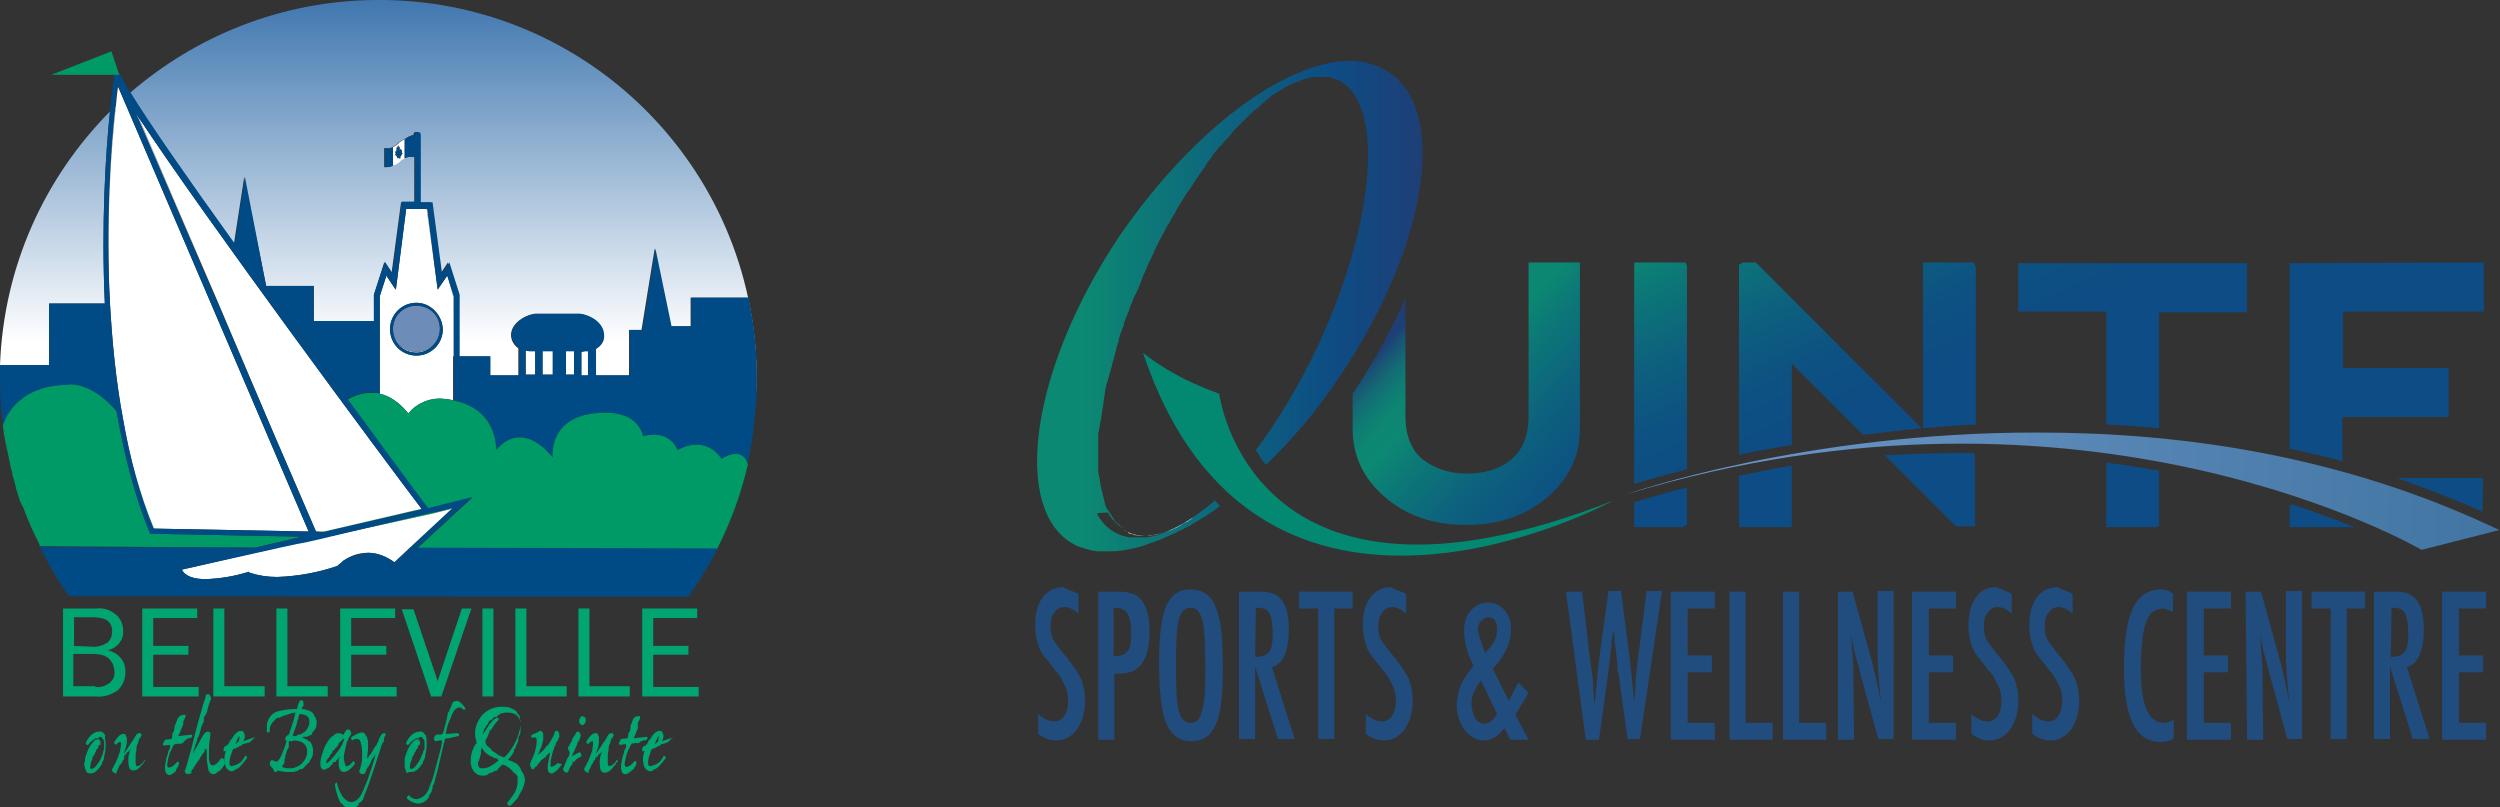 <?xml version="1.0" encoding="utf-8"?>
<!-- Generator: Adobe Illustrator 24.1.0, SVG Export Plug-In . SVG Version: 6.00 Build 0)  -->
<svg version="1.1" id="Layer_1" xmlns="http://www.w3.org/2000/svg" xmlns:xlink="http://www.w3.org/1999/xlink" x="0px" y="0px"
	 width="341px" height="110.1px" viewBox="0 0 341 110.1" style="enable-background:new 0 0 341 110.1;" xml:space="preserve">
<rect x="0" y="0" width="341" height="110.1" fill="#333333" stroke="none"/>
<style type="text/css">
	.st0{fill:none;}
	.st1{fill:url(#SVGID_1_);}
	.st2{fill:url(#SVGID_2_);}
	.st3{fill:url(#SVGID_3_);}
	.st4{fill:url(#SVGID_4_);}
	.st5{fill:url(#SVGID_5_);}
	.st6{fill:url(#SVGID_6_);}
	.st7{fill:url(#SVGID_7_);}
	.st8{fill:url(#SVGID_8_);}
	.st9{fill:url(#SVGID_9_);}
	.st10{fill:url(#SVGID_10_);}
	.st11{fill:url(#SVGID_11_);}
	.st12{fill:url(#SVGID_12_);}
	.st13{fill:#004B85;}
	.st14{fill:#FFFFFF;}
	.st15{fill:#6D8CB8;}
	.st16{fill:#009A66;}
	.st17{fill:#00A572;}
	.st18{fill:none;stroke:#00A572;stroke-width:0;stroke-linecap:round;stroke-linejoin:round;}
	.st19{fill:#214C7E;}
	.st20{fill:none;stroke:#214C7E;stroke-width:0;stroke-linecap:round;stroke-linejoin:round;}
	.st21{fill:url(#SVGID_13_);}
	.st22{fill:url(#SVGID_14_);}
	.st23{fill:url(#SVGID_15_);}
	.st24{fill:url(#SVGID_16_);}
	.st25{fill:url(#SVGID_17_);}
	.st26{fill:url(#SVGID_18_);}
	.st27{fill:url(#SVGID_19_);}
	.st28{fill:url(#SVGID_20_);}
	.st29{fill:url(#SVGID_21_);}
	.st30{fill:url(#SVGID_22_);}
	.st31{fill:url(#SVGID_23_);}
	.st32{fill:url(#SVGID_24_);}
	.st33{fill:url(#SVGID_25_);}
	.st34{fill:url(#SVGID_26_);}
	.st35{fill:url(#SVGID_27_);}
	.st36{fill:url(#SVGID_28_);}
	.st37{fill:url(#SVGID_29_);}
	.st38{fill:url(#SVGID_30_);}
	.st39{fill:url(#SVGID_31_);}
	.st40{fill:#038972;}
</style>
<g>
	<path class="st0" d="M14.4,84.5c-0.5-0.2-1.1-0.3-1.6-0.3h-2.7v3.9l2.3,0.1c0.8,0.1,1.5-0.1,2.2-0.5c0.5-0.4,0.7-1,0.7-1.6
		C15.3,85.4,15,84.8,14.4,84.5z"/>
	<path class="st0" d="M252.5,86.3c0-0.1-0.1-0.3-0.1-0.4C252.4,86.1,252.4,86.2,252.5,86.3z"/>
	<path class="st0" d="M12.7,89.2H10v4.4h3v0.1c0.7,0.1,1.3-0.1,1.9-0.5c0.5-0.4,0.8-1,0.7-1.6c0-0.7-0.3-1.4-0.9-1.9
		C14.1,89.3,13.4,89.2,12.7,89.2z"/>
	<path class="st0" d="M308.3,86.3c0-0.1-0.1-0.3-0.1-0.4C308.2,86.1,308.2,86.2,308.3,86.3z"/>
	<path class="st0" d="M328.4,84.8c-0.1-0.4-0.2-0.8-0.3-1.1c-0.2-0.3-0.4-0.5-0.6-0.6c-0.3-0.1-0.5-0.2-0.9-0.2h-0.4l-0.1,6.7
		c0.9,0,1.5-0.2,1.9-0.7s0.5-1.3,0.5-2.5C328.5,85.8,328.4,85.3,328.4,84.8z"/>
	<path class="st0" d="M162.4,82.9c-0.8,0-1.3,0.5-1.6,1.6c-0.3,1-0.4,3.2-0.4,6.4c0,3,0.1,5,0.4,6.1c0.3,1.1,0.8,1.6,1.6,1.6
		c0.8,0,1.3-0.5,1.5-1.5c0.4-1,0.5-2.8,0.5-5.6c0-3.5-0.1-5.8-0.4-6.9C163.7,83.5,163.2,82.9,162.4,82.9z"/>
	<path class="st0" d="M67.8,103.5c-0.1-0.1-0.2-0.1-0.3-0.1h-0.1c-0.1-0.1-0.2-0.1-0.3-0.2c-0.1,0-0.2-0.1-0.3-0.1
		c-0.3-0.2-0.6-0.4-0.8-0.7c-0.1-0.1-0.2-0.3-0.3-0.4c-0.1,0.2-0.1,0.5-0.1,0.8c-0.1,0.3-0.2,0.8-0.3,1c-0.1,0.1-0.1,0.3-0.1,0.4
		c0,0.2,0.1,0.4,0.2,0.5c0.1,0.1,0.2,0.1,0.4,0.1c0.4,0,0.8-0.1,1.1-0.3c0.4-0.2,0.8-0.5,1.1-0.8l-0.1-0.1L67.8,103.5z"/>
	<path class="st0" d="M152.2,82.9h-0.3v6.6c0.9,0,1.6-0.2,1.9-0.7c0.4-0.4,0.5-1.3,0.5-2.5s-0.2-2.1-0.5-2.6
		C153.5,83.2,152.9,82.9,152.2,82.9z"/>
	<path class="st0" d="M65.7,102C65.8,101.9,65.7,101.9,65.7,102L65.7,102z"/>
	<path class="st0" d="M173.5,84.8c-0.1-0.4-0.2-0.8-0.3-1.1c-0.2-0.3-0.4-0.5-0.6-0.6c-0.3-0.1-0.5-0.2-0.9-0.2h-0.4l-0.1,6.7
		c0.9,0,1.5-0.2,1.9-0.7c0.4-0.5,0.5-1.3,0.5-2.5C173.6,85.8,173.5,85.3,173.5,84.8z"/>
	<path class="st0" d="M202.6,89.1c0.3-0.4,0.6-0.8,0.8-1c0.2-0.3,0.4-0.5,0.5-0.8c0.2-0.4,0.3-0.9,0.3-1.5c0-0.5-0.1-0.9-0.3-1.2
		c-0.2-0.3-0.5-0.4-0.9-0.4s-0.7,0.2-1,0.5s-0.4,0.8-0.4,1.2C201.7,86.6,202,87.7,202.6,89.1z"/>
	<path class="st0" d="M41.8,97.6c-0.3-0.1-0.5-0.2-0.8-0.2h-0.1c-0.1,0.1-0.2,0.3-0.2,0.5V98c-0.1,0.2-0.1,0.2-0.2,0.6
		c0,0.2-0.4,1.2-0.4,1.2c-0.1,0.2-0.1,0.4-0.2,0.6h0.3c0.2,0,0.3,0,0.4-0.2c0.2,0,0.4,0,0.5-0.1c0.7-0.3,1.1-1,1.1-1.7
		C42.2,98.1,42.1,97.8,41.8,97.6z"/>
	<path class="st0" d="M200.7,95.9c0,0.8,0.2,1.4,0.5,2c0.3,0.6,0.8,0.8,1.3,0.8c0.6,0,1.1-0.4,1.7-1.3l-2.2-4.6
		C201.2,93.9,200.7,95,200.7,95.9z"/>
	<path class="st0" d="M16.1,11.8L16,11.6c-0.1,0.7-0.2,1.7-0.3,3c0,0,0.1-0.1,0.1-0.1C15.9,13.4,16,12.5,16.1,11.8z"/>
	<path class="st0" d="M46.7,101.4l0.1-0.1c0-0.1,0-0.2,0.1-0.3c0-0.1,0.1-0.2,0.1-0.3c-0.1,0-0.2,0.1-0.3,0.2
		c-0.1,0.1-0.2,0.2-0.3,0.3c-0.1,0-0.1,0.1-0.1,0.1l-0.1,0.1c0,0.1,0,0.2-0.1,0.2c0,0.1,0,0.1-0.1,0.2l-0.1,0.1l-0.1,0.1l-0.1,0.1
		c0,0.1-0.1,0.1-0.1,0.2c-0.1,0-0.1,0.1-0.2,0.1l-0.1,0.3c-0.1,0.1-0.2,0.2-0.3,0.3c0,0.1,0,0.2-0.1,0.3c0,0-0.1,0-0.1,0.1
		c-0.1,0-0.1,0.1-0.1,0.1c-0.1,0.1-0.2,0.3-0.2,0.5v0.1c0.2,0,0.5-0.3,1.1-1C46,102.6,46.4,102.1,46.7,101.4L46.7,101.4z"/>
	<path class="st0" d="M89.7,100.6c0,0.1-0.1,0.1-0.1,0.2c-0.1,0.3-0.2,0.4-0.3,0.7c0.2-0.1,0.4-0.3,0.5-0.5c0-0.2,0.1-0.4,0.1-0.6
		v-0.1v0C89.9,100.4,89.8,100.4,89.7,100.6L89.7,100.6z"/>
	<path class="st0" d="M40.2,101h-0.1c-0.1,0-0.1,0.1-0.2,0.1s-0.2,0-0.3,0h-0.1c-0.1,0-0.1,0-0.1,0c0,0.1,0,0.1,0,0.1v0.1v0.1
		c0,0.1,0,0.1,0,0.1v0.1c0,0.2,0,0.3-0.1,0.5c-0.1,0.1-0.2,0.3-0.2,0.4c-0.1,0.3-0.1,0.4-0.2,0.6c0,0.1,0,0.1,0,0.1v0.2l-0.1,0.2
		v0.1c0,0.1,0,0.2,0,0.2c0,0.1,0,0.2-0.1,0.3c-0.1,0.1-0.1,0.2-0.2,0.3v0.1c0,0,0.1,0.1,0.2,0.1c0.3,0.1,0.6,0.1,0.9,0.1h0.1
		c1.2-0.1,2.2-1.1,2.2-2.3c0-0.5-0.2-1-0.8-1.3C40.8,101.1,40.5,101,40.2,101z"/>
	<path class="st0" d="M70.4,97.5c-0.3-0.2-0.7-0.3-1.1-0.3c-0.1,0-0.2,0-0.3,0h-0.1c-0.2,0-0.3,0.1-0.4,0.1s-0.1,0-0.1,0
		c-0.1,0-0.2,0.1-0.2,0.1l-0.3,0.2l-0.1,0.1l-0.1,0.1h-0.1c-0.1,0-0.1,0-0.2,0c-0.2,0.2-0.2,0.3-0.3,0.3c0,0.1-0.1,0.1-0.1,0.1
		c-0.1,0-0.1,0.1-0.2,0.1l-0.1,0.1c-0.1,0.1-0.1,0.3-0.2,0.4l-0.1,0.1c-0.1,0.2-0.2,0.3-0.3,0.5L66,99.5c0,0.2-0.1,0.5-0.1,0.7
		c0.2-0.4,0.4-0.7,0.6-1c0.3-0.5,0.7-1,1.2-1.3h0.1c0.1,0,0.2,0,0.2,0.1s0,0.1,0,0.2c-0.4,0.4-0.7,0.8-0.9,1.2
		c0,0.1-0.1,0.1-0.1,0.1l-0.1,0.1c-0.1,0-0.1,0-0.1,0.1l-0.1,0.3c-0.1,0.2-0.2,0.5-0.3,0.7l-0.1,0.1c0,0.1-0.1,0.2-0.1,0.4
		c0,0.1,0.1,0.2,0.1,0.3c0.1,0.2,0.3,0.4,0.5,0.5c0.1,0.1,0.1,0.1,0.2,0.2l0.1,0.2c0,0,0-0.1,0,0c0,0,0,0,0,0l0.5,0.3
		c0.1,0.1,0.3,0.2,0.4,0.3c0.2,0.1,0.5,0.2,0.7,0.3c0,0,0.1,0,0.3-0.2c1.1-1.2,1.8-2.6,2-4.2v-0.4C70.9,98.1,70.7,97.7,70.4,97.5z"
		/>
	<path class="st0" d="M32.5,100.6c0,0.1-0.1,0.1-0.1,0.2c-0.1,0.3-0.2,0.4-0.3,0.7c0.2-0.1,0.4-0.3,0.5-0.5c0-0.2,0.1-0.4,0.1-0.6
		v-0.1v0c0,0.1,0,0.1-0.1,0.2L32.5,100.6z"/>
	
		<linearGradient id="SVGID_1_" gradientUnits="userSpaceOnUse" x1="8.473944e-08" y1="110.54" x2="1" y2="110.54" gradientTransform="matrix(3.630499e-15 46.713 59.291 -2.860326e-15 -6476.24 -2.914429e-03)">
		<stop  offset="0" style="stop-color:#4077AF"/>
		<stop  offset="1" style="stop-color:#FFFFFF"/>
	</linearGradient>
	<rect x="77.2" y="47.9" class="st1" width="1.1" height="3.2"/>
	
		<linearGradient id="SVGID_2_" gradientUnits="userSpaceOnUse" x1="8.473944e-08" y1="110.449" x2="1" y2="110.449" gradientTransform="matrix(3.630499e-15 46.713 59.291 -2.860326e-15 -6476.24 -2.914429e-03)">
		<stop  offset="0" style="stop-color:#4077AF"/>
		<stop  offset="1" style="stop-color:#FFFFFF"/>
	</linearGradient>
	<path class="st2" d="M71.7,47.8v3.3H73v-3.2h-0.7C72.1,47.9,71.9,47.9,71.7,47.8z"/>
	
		<linearGradient id="SVGID_3_" gradientUnits="userSpaceOnUse" x1="8.473944e-08" y1="110.574" x2="1" y2="110.574" gradientTransform="matrix(3.630499e-15 46.713 59.291 -2.860326e-15 -6476.24 -2.914429e-03)">
		<stop  offset="0" style="stop-color:#4077AF"/>
		<stop  offset="1" style="stop-color:#FFFFFF"/>
	</linearGradient>
	<path class="st3" d="M79.3,48v3.2h0.9v-3.3c-0.1,0-0.3,0-0.4,0L79.3,48z"/>
	
		<linearGradient id="SVGID_4_" gradientUnits="userSpaceOnUse" x1="8.473944e-08" y1="110.489" x2="1" y2="110.489" gradientTransform="matrix(3.630499e-15 46.713 59.291 -2.860326e-15 -6476.24 -2.914429e-03)">
		<stop  offset="0" style="stop-color:#4077AF"/>
		<stop  offset="1" style="stop-color:#FFFFFF"/>
	</linearGradient>
	<rect x="74" y="47.9" class="st4" width="1.4" height="3.2"/>
	
		<linearGradient id="SVGID_5_" gradientUnits="userSpaceOnUse" x1="8.473944e-08" y1="109.487" x2="1" y2="109.487" gradientTransform="matrix(3.630499e-15 46.713 59.291 -2.860326e-15 -6476.24 -2.914429e-03)">
		<stop  offset="0" style="stop-color:#4077AF"/>
		<stop  offset="1" style="stop-color:#FFFFFF"/>
	</linearGradient>
	<path class="st5" d="M15,41.4L15,41.4c-0.6-11.3,0.2-21.5,0.8-26.9c0,0-0.1,0.1-0.1,0.1C15.1,20,14.4,30.2,15,41.4z"/>
	
		<linearGradient id="SVGID_6_" gradientUnits="userSpaceOnUse" x1="8.473944e-08" y1="110.267" x2="1" y2="110.267" gradientTransform="matrix(3.630499e-15 46.713 59.291 -2.860326e-15 -6476.24 -2.914429e-03)">
		<stop  offset="0" style="stop-color:#4077AF"/>
		<stop  offset="1" style="stop-color:#FFFFFF"/>
	</linearGradient>
	<polygon class="st6" points="61.8,48.6 61.9,48.6 61.9,40.4 61.2,38.2 61.8,40.4 	"/>
	
		<linearGradient id="SVGID_7_" gradientUnits="userSpaceOnUse" x1="8.473944e-08" y1="110.222" x2="1" y2="110.222" gradientTransform="matrix(3.630499e-15 46.713 59.291 -2.860326e-15 -6476.24 -2.914429e-03)">
		<stop  offset="0" style="stop-color:#4077AF"/>
		<stop  offset="1" style="stop-color:#FFFFFF"/>
	</linearGradient>
	<polygon class="st7" points="58.3,28.5 58.2,28.5 59.5,38 	"/>
	
		<linearGradient id="SVGID_8_" gradientUnits="userSpaceOnUse" x1="8.473944e-08" y1="109.356" x2="1" y2="109.356" gradientTransform="matrix(3.630499e-15 46.713 59.291 -2.860326e-15 -6476.24 -2.914429e-03)">
		<stop  offset="0" style="stop-color:#4077AF"/>
		<stop  offset="1" style="stop-color:#FFFFFF"/>
	</linearGradient>
	<path class="st8" d="M6.7,41.4h7.6c-0.5-10.8,0.1-20.5,0.7-26.2C6.1,24.2,0.5,36.3,0,49.8h6.7V41.4z"/>
	
		<linearGradient id="SVGID_9_" gradientUnits="userSpaceOnUse" x1="8.473944e-08" y1="110.128" x2="1" y2="110.128" gradientTransform="matrix(3.630499e-15 46.713 59.291 -2.860326e-15 -6476.24 -2.914429e-03)">
		<stop  offset="0" style="stop-color:#4077AF"/>
		<stop  offset="1" style="stop-color:#FFFFFF"/>
	</linearGradient>
	<polygon class="st9" points="53.9,39.4 52.7,37.6 52.7,37.6 53.9,39.4 	"/>
	
		<linearGradient id="SVGID_10_" gradientUnits="userSpaceOnUse" x1="5.747179e-07" y1="110.25" x2="1" y2="110.25" gradientTransform="matrix(3.630499e-15 46.713 59.291 -2.860326e-15 -6476.24 -2.914429e-03)">
		<stop  offset="0" style="stop-color:#4077AF"/>
		<stop  offset="1" style="stop-color:#FFFFFF"/>
	</linearGradient>
	<path class="st10" d="M51.2,0C38.4,0.1,26.7,4.9,17.7,12.7c2.5,4.1,8,11.9,14.2,20.6l1.4-9.1L36.3,39h6.5v4.8H51v-3.6l1.4-4.4
		l1,1.5l1.3-9.7h1.8v-6.2c0,0-0.1,0-0.1,0c-0.1,0-0.2,0-0.3,0c-0.1,0-0.1,0-0.2,0c0,0-0.1,0-0.1,0c-0.6,0.1-1.2,0.5-1.2,0.5
		c-0.3,0.3-0.7,0.6-1.1,0.7c-0.3,0.2-0.7,0.2-1.1,0.2v-2.6c0.8,0.1,1.5-0.2,2-0.8c0.3-0.2,0.6-0.4,0.9-0.5c0.3-0.2,0.7-0.4,1.1-0.5
		v0c0-0.3,0.1-0.4,0.4-0.4c0.3,0,0.4,0.2,0.4,0.4v9.2h1.6l1.3,9.7l1-1.5l1.4,4.4v8.4h4.3v2.6h3.9v-3.7c-0.6-0.4-1-1.1-1-1.8
		c0-1.4,1.5-2.6,3.2-2.9h6.2c1.8,0.3,3.2,1.5,3.2,2.9c0.1,0.8-0.4,1.5-1.1,1.9v3.6h4.6V45h1.7l1.8-11.1l2.2,10.6h2.7v-3.9h7.8
		c0.3,1.6,0.6,3.2,0.8,4.9c0.5,4.4,0.4,8.4,0,11.8c0.2-2,0.4-4,0.4-6.1C103,22.6,79.7-0.3,51.2,0z"/>
	
		<linearGradient id="SVGID_11_" gradientUnits="userSpaceOnUse" x1="1.722" y1="110.81" x2="1.764" y2="110.81" gradientTransform="matrix(3.630499e-15 46.713 59.291 -2.860326e-15 -6476.24 -2.914429e-03)">
		<stop  offset="0" style="stop-color:#4077AF"/>
		<stop  offset="1" style="stop-color:#FFFFFF"/>
	</linearGradient>
	<polygon class="st11" points="93.8,81.4 93.8,81.4 93.7,81.4 	"/>
	
		<linearGradient id="SVGID_12_" gradientUnits="userSpaceOnUse" x1="8.473944e-08" y1="109.636" x2="1" y2="109.636" gradientTransform="matrix(3.630499e-15 46.713 59.291 -2.860326e-15 -6476.24 -2.914429e-03)">
		<stop  offset="0" style="stop-color:#4077AF"/>
		<stop  offset="1" style="stop-color:#FFFFFF"/>
	</linearGradient>
	<path class="st12" d="M29.8,41.4L18.9,16c-0.1-0.2-0.3-0.4-0.4-0.6L29.8,41.4L29.8,41.4z"/>
	<path class="st13" d="M51,53.5v-9.7h-8.2V39h-6.5l-2.9-14.9L32,33.2c5.1,7.1,10.7,14.7,15.4,21.2C48.5,53.8,49.7,53.5,51,53.5z"/>
	<path class="st13" d="M102.9,45.5c-0.2-1.7-0.5-3.3-0.8-4.9h-7.8v3.9h-2.7l-2.2-10.6L87.6,45h-1.7v6.2h-4.6v-3.6
		c0.7-0.4,1.2-1.1,1.1-1.9c0-1.4-1.4-2.6-3.2-2.9H73c-1.7,0.3-3.2,1.5-3.2,2.9c0,0.7,0.4,1.4,1,1.8v3.7h-3.9v-2.6h-4.3v6.2
		c2.1,0.6,4.9,2.2,5.1,6.6c0,0,3.1-4.5,7.7,1c0,0-0.8-6.1,7.2-6.1c4.7,0,5.1,3.2,5.1,3.2c3.8-1,4.7,1.9,4.7,1.9c4.1-2.2,6,1.2,6,1.2
		c3.1-1.9,3.6,0.7,3.6,0.7c-0.9,3.9-2.3,7.7-4.1,11.3c0.5-0.9,0.9-1.8,1.3-2.7c-0.1,0.1,2.8-5.4,3.7-14.6
		C103.3,53.9,103.4,49.9,102.9,45.5z M73,51.1h-1.3v-3.3c0.2,0.1,0.4,0.1,0.6,0.1H73V51.1z M75.4,51.1H74v-3.2h1.4V51.1z M78.3,51.1
		h-1.1v-3.2h1.1V51.1z M80.2,51.2h-0.9V48l0.5-0.1c0.1,0,0.3,0,0.4,0V51.2z"/>
	<path class="st13" d="M61.8,48.6v6c0,0,0,0,0,0L61.8,48.6L61.8,48.6z"/>
	<path class="st13" d="M9,52.5c0,0,3.1-0.8,6.9,3.6c-0.8-4.9-1.3-9.9-1.6-14.7H6.7v8.4H0h0c0,0.6,0,1.3,0,1.8c0,2.2,0.1,4.3,0.4,6.4
		C0.6,57.5,2,52.7,9,52.5z"/>
	<path class="st13" d="M2.3,66.6c-0.2-0.6-0.4-1.3-0.5-1.9C1.9,65.4,2.1,66,2.3,66.6z"/>
	<path class="st13" d="M1.5,63.8c-0.2-0.8-0.4-1.6-0.5-2.4C1.1,62.2,1.3,63,1.5,63.8z"/>
	<path class="st13" d="M0.8,60.5c-0.1-0.5-0.2-1-0.3-1.6C0.6,59.5,0.7,60,0.8,60.5z"/>
	<path class="st13" d="M3.2,69.3C3,69,2.9,68.6,2.8,68.2C2.9,68.6,3,69,3.2,69.3z"/>
	<polygon class="st13" points="29.8,41.4 29.7,41.4 37.4,59.3 37.4,59.3 	"/>
	<path class="st13" d="M5.4,74.5C5.4,74.5,5.4,74.4,5.4,74.5C5.4,74.4,5.4,74.5,5.4,74.5z"/>
	<path class="st13" d="M15,41.4L15,41.4c0.2,5.2,0.8,10.5,1.7,15.8c0,0,0,0.1,0.1,0.1C15.8,52,15.3,46.6,15,41.4z"/>
	<path class="st14" d="M56.4,21.4C56.4,21.4,56.5,21.4,56.4,21.4L56.4,21.4C56.5,21.4,56.4,21.4,56.4,21.4z"/>
	<path class="st14" d="M56,21.4c0.1,0,0.1,0,0.2,0C56.1,21.4,56,21.4,56,21.4z"/>
	<path class="st14" d="M55.2,19c0.1,0,0.1-0.1,0.2-0.1c-0.3,0.1-0.6,0.3-0.9,0.5c-0.5,0.6-1.2,0.9-2,0.8c0.4,0.1,0.8,0,1.1-0.1v2.5
		c0,0,0,0,0,0c0.4-0.1,0.9-0.4,1.1-0.7c0,0,0.6-0.4,1.2-0.5c-0.2,0-0.5,0.1-0.7,0.2V19z M54.6,21.4v0.2h-0.1V22l0-0.4h-0.1v0.5
		l0-0.6l-0.2,0.1v-0.2l-0.3-0.3L54,21l-0.1-0.3H54v-0.2l0.1,0.2v-0.6l0.1,0.1l0.1-0.4l0.1,0.3l0.1-0.1v0.6l0.1-0.3l0.1,0.2l0.1-0.1
		v0.4l0.1,0.1L54.6,21.4z"/>
	<path class="st13" d="M56.5,18.4c-0.4,0.1-0.8,0.2-1.1,0.5c-0.1,0-0.1,0.1-0.2,0.1v2.6c0.2-0.1,0.5-0.2,0.7-0.2c0,0,0.1,0,0.1,0
		c0.1,0,0.1,0,0.2,0c0.1,0,0.2,0,0.3,0c0,0,0.1,0,0.1,0V18.4z"/>
	<path class="st13" d="M53.6,20.1c-0.3,0.1-0.7,0.2-1.1,0.1v2.6c0.4,0,0.8,0,1.1-0.2c0,0,0,0,0,0V20.1z"/>
	<path class="st14" d="M60,44.9C60,44.9,60,44.9,60,44.9c0,1.7-1.4,3.1-3.2,3.1c-1.8,0-3.2-1.4-3.2-3.2c0,0,0,0,0,0.1
		c0,1.8,1.4,3.2,3.2,3.2C58.5,48.1,60,46.6,60,44.9z"/>
	<path class="st14" d="M61.8,40.4l-0.6-2.2L61,37.6l-1.3,1.9L59.5,38l-1.3-9.5h-2.8l-1.4,11l-0.1-0.1l0,0l-1.2-1.8l-0.9,2.8v13.3
		c1.3,0.3,2.6,1.1,3.9,2.7c1.1-1.4,3-2.2,4.8-2c0,0,0.5,0,1.3,0.2v-6V40.4z M53.2,44.9c0-2,1.6-3.6,3.6-3.6c1.9,0,3.5,1.6,3.6,3.6
		c0,2-1.6,3.6-3.6,3.6S53.2,46.9,53.2,44.9z"/>
	<path class="st13" d="M51.8,53.7V40.4l0.9-2.8l0,0l1.2,1.8l0.1,0.1l1.4-11h2.8h0.1l1.2,9.5l0.2,1.5l1.3-1.9l0.2,0.6l0.7,2.2l0,8.2
		l0,6c0.2,0,0.5,0.1,0.8,0.2v-6.2v-8.4l-1.4-4.4l-1,1.5l-1.3-9.7h-1.6v-9.2c0-0.2-0.1-0.4-0.4-0.4c-0.3,0-0.4,0.1-0.4,0.4v0v2.9v0
		v6.2h-1.8l-1.3,9.7l-1-1.5L51,40.2v3.6v9.7C51.3,53.6,51.5,53.6,51.8,53.7z"/>
	<path class="st15" d="M56.8,48c1.8,0,3.2-1.4,3.2-3.2c0-1.8-1.4-3.1-3.2-3.1c-1.8,0-3.2,1.4-3.2,3.1C53.6,46.6,55,48,56.8,48z"/>
	<path class="st13" d="M60.4,44.9c-0.1-2-1.7-3.6-3.6-3.6c-2,0-3.6,1.6-3.6,3.6s1.6,3.6,3.6,3.6S60.4,46.9,60.4,44.9z M53.6,44.9
		C53.6,44.9,53.6,44.9,53.6,44.9c0-1.8,1.4-3.2,3.2-3.2c1.8,0,3.2,1.4,3.2,3.1c0,0,0,0,0,0.1c0,1.7-1.5,3.2-3.2,3.2
		C55,48.1,53.6,46.7,53.6,44.9z"/>
	<path class="st16" d="M6.2,76.1C6.1,75.9,6,75.8,6,75.7C6,75.8,6.1,75.9,6.2,76.1z"/>
	<path class="st16" d="M98.4,62.6c0,0-1.9-3.4-6-1.2c0,0-0.9-2.9-4.7-1.9c0,0-0.4-3.2-5.1-3.2c-8,0-7.2,6.1-7.2,6.1
		c-4.6-5.5-7.7-1-7.7-1c-0.2-4.4-3-6-5.1-6.6c-0.3-0.1-0.5-0.1-0.8-0.2c0,0,0,0,0,0c-0.8-0.2-1.3-0.2-1.3-0.2
		c-1.8-0.2-3.7,0.6-4.8,2c-1.3-1.6-2.6-2.4-3.9-2.7c-0.3-0.1-0.5-0.1-0.8-0.1c-1.3-0.1-2.5,0.3-3.6,0.9c5.2,7.1,9.4,12.8,11,14.9
		l6-1.5l-7.5,6.9l40.9,0.1c0-0.1,0.1-0.1,0.1-0.2c1.8-3.6,3.2-7.4,4.1-11.3C102,63.3,101.5,60.7,98.4,62.6z"/>
	<path class="st16" d="M34.8,74.7l6.4-1.5l-20.7-0.4l-0.1-0.2c-2.1-5.1-3.5-10.7-4.5-16.5C12.1,51.7,9,52.5,9,52.5
		c-7,0.2-8.4,5-8.6,5.5c0,0,0,0.1,0,0.1c0,0.3,0.1,0.6,0.1,0.9c0.1,0.5,0.2,1,0.3,1.6c0.1,0.3,0.1,0.6,0.2,0.9
		c0.2,0.8,0.3,1.6,0.5,2.4c0.1,0.3,0.2,0.6,0.2,0.9c0.2,0.6,0.4,1.3,0.5,1.9c0.2,0.5,0.3,1,0.5,1.6C2.9,68.6,3,69,3.2,69.3
		c0.6,1.7,1.4,3.4,2.2,5c0,0,0,0.1,0,0.1c0,0,0,0.1,0.1,0.1L34.8,74.7z"/>
	<polygon class="st16" points="37.4,59.3 43.1,72.5 37.4,59.3 	"/>
	<path class="st16" d="M43.1,72.5l1,0.1l13.4-3.1c0,0,0,0,0-0.1l-13.3,3.1H43.1z"/>
	<path class="st16" d="M16.8,57.3C16.8,57.3,16.8,57.2,16.8,57.3c0.9,5.1,2.2,10.2,4.1,14.8l21.2,0.4l0,0L21,72.1
		C19.1,67.5,17.8,62.4,16.8,57.3z"/>
	<polygon class="st16" points="44.2,73.3 58.8,70.1 61.6,69.4 55.9,74.7 56,74.7 61.9,69.2 59.1,69.9 58.9,69.9 43.8,73.4 	"/>
	<polygon class="st16" points="40.5,74.1 38.2,74.7 38.2,74.7 	"/>
	<path class="st13" d="M56.9,74.7l-3.2,3l-0.3-0.3c-0.7-0.9-1.8-1.4-3-1.4c-1.4,0.1-2.7,0.7-3.7,1.7l-0.1,0.1h-0.1
		c-2.7,1-5.6,1.5-8.5,1.6c-1.4,0-2.7-0.2-4-0.6c-1.9,0.6-3.9,0.9-5.9,1c-2.4,0-3.8-0.8-4.3-2.2l-0.1-0.4l11.1-2.5L5.4,74.6l0,0
		C5.6,75,5.8,75.3,6,75.7c0.1,0.1,0.1,0.3,0.2,0.4c1,1.8,2,3.6,3.2,5.2l84.3,0.1l0.1,0l0.1,0c1.5-2.1,2.8-4.3,4-6.6l-0.1,0
		L56.9,74.7z"/>
	<path class="st13" d="M38.2,74.7l-13.4,3c0,0,0,0,0,0L38.2,74.7L38.2,74.7z"/>
	<path class="st13" d="M46.8,76.5c-0.1,0.1-0.2,0.2-0.3,0.3C46.6,76.7,46.7,76.6,46.8,76.5z"/>
	<path class="st13" d="M53.8,76.7C53.8,76.7,53.8,76.7,53.8,76.7l2.2-2l-0.1,0L53.8,76.7z"/>
	<path class="st14" d="M61.6,69.4l-2.8,0.7l-14.6,3.2l-0.4,0.1l-2.2,0.5l-1.1,0.2l-2.3,0.5l-13.4,3.1c0.4,0.9,1.6,1.3,3.4,1.3
		c1.9-0.1,3.8-0.4,5.7-1H34v0.1c1.2,0.4,2.5,0.6,3.8,0.6c2.8-0.1,5.6-0.6,8.2-1.5c0.2-0.1,0.3-0.3,0.5-0.4c0.1-0.1,0.2-0.2,0.3-0.3
		c1-0.7,2.1-1.1,3.4-1.1c1.3,0,2.5,0.5,3.6,1.3l2.1-2L61.6,69.4z"/>
	<path class="st14" d="M37.4,59.3l5.7,13.2h1.1l13.3-3.1C52.4,62.7,28,29.8,18.9,16l10.9,25.4L37.4,59.3z"/>
	<path class="st14" d="M15,41.4c0.3,5.2,0.8,10.6,1.8,15.9c0.9,5.1,2.3,10.2,4.2,14.8l21.1,0.4l-26-60.7c-0.1,0.7-0.2,1.6-0.3,2.7
		C15.2,19.9,14.4,30.1,15,41.4z"/>
	<path class="st17" d="M16.8,86c0-1-0.5-1.9-1.3-2.4c-0.7-0.5-1.5-0.7-2.4-0.6H8.6v12h4.5c1,0.1,2-0.2,2.9-0.8
		c0.7-0.6,1.1-1.5,1.1-2.5c0.1-1.5-1-2.7-2.4-3C16,88.4,16.9,87.3,16.8,86z M15.6,91.6c0.1,0.6-0.2,1.2-0.7,1.6
		c-0.6,0.4-1.2,0.6-1.9,0.5v-0.1h-3v-4.4h2.7c0.7,0,1.4,0.1,2,0.5C15.3,90.2,15.6,90.9,15.6,91.6z M14.6,87.7
		c-0.7,0.4-1.4,0.6-2.2,0.5l-2.3-0.1v-3.9h2.7c0.5,0,1.1,0.1,1.6,0.3c0.6,0.3,0.9,0.9,0.9,1.6C15.3,86.7,15.1,87.3,14.6,87.7z"/>
	<polygon class="st17" points="26.9,84.3 26.9,83 19.4,83 19.4,95 27.1,95 27.1,93.7 20.9,93.7 20.9,89.3 25.7,89.3 25.7,88.1 
		20.9,88.1 20.9,84.3 	"/>
	<polygon class="st17" points="30.6,83 29.1,83 29.1,95 36.1,95 36.1,93.6 30.6,93.6 	"/>
	<polygon class="st17" points="37.7,83 37.7,95 44.7,95 44.7,93.6 39.2,93.6 39.2,83 	"/>
	<polygon class="st17" points="47.9,89.3 52.7,89.3 52.7,88.1 47.9,88.1 47.9,84.3 53.9,84.3 53.9,83 46.4,83 46.4,95 54.1,95 
		54.1,93.7 47.9,93.7 	"/>
	<polygon class="st17" points="60.2,95 64.3,83 63,83 59.7,92.9 56.4,83.1 54.8,83.1 58.8,95 	"/>
	<rect x="65.8" y="83" class="st17" width="1.5" height="12"/>
	<polygon class="st17" points="70.3,83 70.3,95 77.3,95 77.3,93.6 71.8,93.6 71.8,83 	"/>
	<polygon class="st17" points="78.9,83 78.9,95 85.9,95 85.9,93.6 80.4,93.6 80.4,83 	"/>
	<polygon class="st17" points="89.1,89.3 93.9,89.3 93.9,88.1 89.1,88.1 89.1,84.3 95.1,84.3 95.1,83 87.6,83 87.6,95 95.3,95 
		95.3,93.7 89.1,93.7 	"/>
	<path class="st17" d="M14.3,100.2c-0.1-0.1-0.1-0.1-0.1-0.1c-0.1-0.2-0.4-0.4-0.7-0.3c-1.1,0-1.8,1.4-1.8,1.6
		c0,0.1,0.1,0.2,0.2,0.2H12l0.1-0.1l0.1-0.1c0-0.1,0.1-0.1,0.1-0.1s0-0.1,0.1-0.1l0.1-0.1l0.1-0.1c0.1,0,0.1-0.1,0.2-0.1
		c0.1-0.1,0.2-0.2,0.3-0.2s0.2,0,0.3,0l0.1-0.1c0.1,0,0.1-0.1,0.1-0.1c0.1,0,0.2,0,0.3,0.1c0.1,0.1,0.2,0.3,0.3,0.5
		c0,0.2,0,0.5,0,0.7c0,0.1,0,0.1,0,0.2v0.2c-0.1,0.1-0.1,0.2-0.1,0.3c-0.1,0.3-0.1,0.4-0.1,0.4c0,0.1-0.1,0.1-0.1,0.2
		c0,0.1-0.1,0.1-0.1,0.3c-0.3,0.6-0.9,1.5-1.3,1.5c-0.1,0-0.2,0-0.2-0.3c0-0.2,0.1-0.4,0.1-0.6c0.1-0.2,0.2-0.4,0.2-0.6
		c0-0.1,0-0.1,0.1-0.2l0.1-0.2l0.1-0.1v-0.1c0,0,0.1-0.1,0.1-0.2l0.1-0.1c0-0.2,0-0.2,0.1-0.3c0.1,0,0.1-0.1,0.2-0.2v-0.1
		c0.1-0.3,0.1-0.3,0.2-0.3h0.1v-0.1c0-0.1,0-0.2,0-0.3c0-0.1-0.1-0.3-0.2-0.3l-0.1-0.1l-0.3,0.1H13c-0.3,0.3-0.6,0.6-0.8,1
		c-0.3,0.5-0.4,1-0.6,1.5v0.3v0.1c0,0,0,0,0,0.1l-0.1,0.1c0,0.1,0,0.2,0,0.2v0.3l0.1,0.2c0,0.2,0.1,0.4,0.2,0.6
		c0.1,0.1,0.3,0.2,0.5,0.2c0.3,0,0.6-0.1,0.8-0.3c0.1-0.1,0.1-0.1,0.2-0.2l0.1-0.1l0.1-0.1c0.1-0.1,0.1-0.2,0.2-0.3l0.1-0.1
		c0.1-0.1,0.1-0.1,0.1-0.3c0.1-0.2,0.3-0.5,0.3-0.8v-0.1c0-0.1,0.1-0.3,0.1-0.4v-0.1c0.1-0.4,0.1-0.8,0.1-1.1c0-0.3,0-0.7-0.1-1
		C14.4,100.3,14.4,100.3,14.3,100.2z"/>
	<path class="st17" d="M19.6,103.8v0.1c-0.1,0.1-0.5,0.6-0.9,0.6c-0.1,0-0.1,0-0.1-0.1l-0.1-0.2c0-0.1,0-0.1,0-0.2c0,0,0,0,0-0.1
		c0-0.1,0-0.1,0-0.1c0-0.1,0-0.1,0-0.2c0-0.1,0-0.2,0-0.4c0-0.3,0-0.6,0.1-0.8v-0.2c0-0.3,0.1-0.5,0.1-0.6l0.1-0.2
		c0.1-0.2,0.1-0.5,0.2-0.6c0-0.1,0.1-0.1,0.1-0.1s0-0.1,0.1-0.1c0,0,0,0,0-0.1s0.1-0.1,0.1-0.2v-0.1c-0.1-0.2-0.2-0.2-0.2-0.2H19
		c-0.2,0-0.3,0.1-0.4,0.2c-0.1,0.2-0.2,0.3-0.3,0.5c-0.1,0.2-0.3,0.5-0.4,0.6c-0.1,0.2-0.7,1.1-1,1.5c0-0.1,0-0.2,0.1-0.3v-0.1
		c0.2-0.4,0.3-0.9,0.3-1.3V101v-0.1c0-0.1,0-0.1,0-0.2c0-0.1,0-0.2-0.1-0.2v-0.1c0-0.2-0.2-0.3-0.4-0.3c-0.2,0-0.5,0.2-0.6,0.3
		c-0.2,0.2-0.4,0.5-0.6,0.8v0.1v0.1c0,0.1,0,0.1,0.1,0.1l0.1,0.1l0.1-0.1l0.1-0.1c0.1-0.1,0.3-0.2,0.4-0.2s0.1,0.3,0.1,0.3
		c0,0.3-0.1,0.6-0.1,0.9c-0.3,0.9-0.6,1.7-1.1,2.5v0.1v0.1c0,0,0,0,0,0.1c0.1,0.1,0.3,0.2,0.4,0.3h0.2v-0.1v-0.1
		c0-0.1,0.1-0.2,0.2-0.4l0.2-0.5c0.1-0.1,0.2-0.2,0.3-0.3c0-0.1,0.1-0.2,0.1-0.2v-0.1l0.1-0.1l0.1-0.1v-0.1c0,0,0,0,0-0.1L17,103
		c0.1-0.1,0.1-0.1,0.1-0.1h0.1c0-0.1,0.1-0.1,0.1-0.2v-0.1c0,0,0,0,0.1,0c0.1-0.1,0.2-0.1,0.3-0.3c0-0.1,0.1-0.1,0.1-0.2
		c0,0.1,0,0.2-0.1,0.3c0,0.1,0,0.3-0.1,0.4c0,0.2-0.1,0.4-0.1,0.6v0.1c0,0.4,0,0.7,0.1,1.1c0,0.3,0.3,0.5,0.6,0.5
		c0.2,0,0.5-0.1,0.7-0.3c0.1,0,0.1-0.1,0.1-0.1s0.1,0,0.1-0.1c0.1-0.1,0.1-0.1,0.2-0.2c0.2-0.2,0.3-0.3,0.4-0.5v-0.1
		c0.1,0.1,0.1,0,0.1-0.1h-0.1L19.6,103.8z"/>
	<line class="st18" x1="24.1" y1="105.1" x2="24" y2="105.1"/>
	<path class="st17" d="M25.3,100.9h0.1l0.1-0.1l0.1-0.1c0.1,0,0.1,0,0.2,0c0.1,0,0.2-0.1,0.3-0.1l0.1-0.1v-0.3l-1.9,0.2
		c0-0.1,0-0.1,0.1-0.1c0-0.1,0.1-0.2,0.1-0.3c0.1-0.1,0.1-0.3,0.2-0.5c0-0.1,0.1-0.2,0.1-0.2c0-0.1,0.1-0.2,0.1-0.3
		c0.1-0.1,0.1-0.2,0.1-0.3c0-0.1,0-0.1,0-0.2v-0.1c0.1-0.2,0.2-0.4,0.3-0.6v-0.3h-0.1c-0.1,0-0.2,0-0.2,0c-0.2,0-0.3,0.1-0.5,0.2
		L24.2,98v0.1c-0.1,0.2-0.1,0.3-0.2,0.5c0,0.1-0.1,0.2-0.1,0.3c-0.1,0.1-0.1,0.2-0.1,0.3v0.1c0,0.1-0.1,0.4-0.1,0.5
		c0,0-0.1,0.1-0.2,0.3v0.1v0.1v0.1c0,0.1-0.1,0.3-0.1,0.4l-0.9,0.1l-0.3,0.6l0.1,0.2l0.9-0.1c0,0.1,0,0.2,0,0.3
		c0,0.2-0.1,0.3-0.2,0.5c-0.1,0.2-0.1,0.3-0.1,0.5l-0.1,0.1v0.1c-0.2,0.5-0.2,1-0.3,1.5c0,0.9,0.3,1.1,0.6,1.1c0.1,0,0.2,0,0.3-0.1
		c0.1,0,0.2-0.1,0.3-0.2l0.2-0.1l0.1-0.2V105c0.1-0.1,0.1-0.2,0.2-0.3c0-0.1,0.1-0.1,0.1-0.2s0.1-0.2,0.1-0.3c0-0.1,0-0.1,0-0.2
		v-0.1h-0.2l-0.2,0.2l-0.3,0.3c-0.2,0.2-0.4,0.2-0.6,0.3c-0.1,0-0.3,0-0.3-0.4c0.1-0.8,0.3-1.6,0.7-2.3c0.2-0.5,0.3-0.5,0.4-0.5H24
		h0.1c0.1,0,0.1-0.1,0.2-0.1l0.2,0.1l0.2-0.1h0.1h0.1L25.3,100.9C25.3,100.9,25.3,100.9,25.3,100.9z"/>
	<path class="st17" d="M30.6,103.6c-0.2-0.1-0.2-0.2-0.3-0.2h-0.1l-0.1,0.1c-0.1,0.2-0.3,0.4-0.5,0.6l-0.1,0.1
		c-0.1,0-0.1,0.1-0.2,0.1c-0.1,0.1-0.2,0.1-0.3,0.1c-0.4,0-0.5-0.7-0.5-1.1v-0.1v-0.1v-0.2v-0.1v-0.1c0-0.6,0-1.1,0.1-1.7
		c0-0.3,0.1-0.6,0.1-0.9V100l-0.1-0.1c-0.1-0.1-0.2-0.1-0.3-0.1c-0.3,0-0.5,0.4-0.6,0.5l-1.4,2.5l0.4-1.3c0-0.1,0.1-0.1,0.1-0.2
		c0-0.1,0-0.2,0.1-0.3c0-0.1,0-0.2,0-0.2c0-0.1,0.1-0.2,0.1-0.2c0-0.1,0.1-0.1,0.1-0.1c0-0.1,0-0.2,0.1-0.3v-0.1
		c0-0.1,0.1-0.2,0.1-0.3c0-0.1,0.1-0.3,0.1-0.4c0-0.1,0-0.2,0.1-0.3c0-0.1,0.1-0.2,0.1-0.3c0-0.1,0.1-0.1,0.1-0.2
		c0.1-0.1,0.1-0.2,0.1-0.4c0-0.1,0-0.2,0-0.3c0.1-0.2,0.3-0.5,0.4-0.7c0.1-0.2,0.1-0.4,0.1-0.5c0.1-0.2,0.1-0.4,0.3-0.9l0.2-0.5
		c0-0.2-0.1-0.3-0.2-0.5c-0.1-0.1-0.2-0.1-0.3-0.1c-0.1,0-0.2,0-0.2,0.1c0,0-0.1,0.2-0.1,0.4l-0.3,0.9c-0.1,0.4-0.2,0.8-0.3,1.1
		l-0.1,0.3c-0.2,0.8-0.4,1.4-0.7,2.6l-0.2,0.8l-0.1,0.4c-0.1,0.4-0.2,0.8-0.3,1.2c-0.2,0.6-0.3,1.1-0.4,1.4
		c-0.1,0.4-0.2,0.7-0.4,1.3v0.1l0.1,0.1c0.1,0.1,0.1,0.2,0.3,0.2c0.1,0,0.3-0.1,0.4-0.1h0.1v-0.1c0-0.2,0-0.4,0.2-0.5
		c0.1-0.1,0.1-0.1,0.1-0.2l0.1-0.1c0-0.1,0-0.1,0.1-0.2c0,0,0-0.1,0.1-0.1l0.1-0.2c0.1-0.1,0.2-0.3,0.3-0.4c0.1-0.2,0.2-0.3,0.3-0.5
		v-0.1h0.1c0.1-0.1,0.1-0.2,0.1-0.3h0.1c0,0,0-0.1,0.1-0.1c0,0,0,0,0-0.1c0.1,0,0.1-0.1,0.1-0.2c0-0.1,0.1-0.1,0.1-0.2
		c0,0,0-0.1,0.1-0.1c0,0.1,0.1,0.2,0.1,0.3v0.8c0,0.6,0.1,1.1,0.2,1.7c0.1,0.5,0.4,0.7,0.7,0.7c0.1,0,0.2,0,0.3-0.1
		c0.2-0.1,0.3-0.2,0.4-0.3h0.1c0.3-0.3,0.5-0.5,0.7-0.9c0,0,0-0.1,0.1-0.1C30.6,104,30.6,103.8,30.6,103.6
		C30.6,103.6,30.6,103.6,30.6,103.6z"/>
	<path class="st17" d="M33.2,101.1c0.1-0.2,0.2-0.4,0.2-0.7c0-0.2-0.1-0.4-0.2-0.6c-0.1-0.1-0.2-0.1-0.3-0.1h-0.1
		c-0.2,0-0.4,0.1-0.7,0.4c-0.2,0.2-0.4,0.5-0.5,0.7c-0.1,0.1-0.1,0.1-0.2,0.2s-0.1,0.3-0.2,0.4c-0.1,0.1-0.2,0.3-0.3,0.3
		s-0.2,0.1-0.3,0.2c-0.1,0.1-0.1,0.2-0.1,0.3v0.3l0.3-0.1c-0.1,0.4-0.2,0.8-0.2,1.2c0,0,0,0,0,0c0,0.2,0,0.4,0.1,0.6
		c0,0.2,0.1,0.4,0.2,0.6c0.2,0.2,0.4,0.4,0.7,0.4c0.1,0,0.2,0,0.3-0.1c0.1,0,0.1-0.1,0.2-0.1l0.1-0.1c0.1,0,0.3-0.1,0.5-0.3
		c0.4-0.4,0.7-0.8,1-1.2c0-0.2-0.1-0.3-0.2-0.3h-0.1v0.1c-0.1,0.1-0.1,0.2-0.2,0.3c-0.1,0.1-0.2,0.2-0.2,0.3
		c-0.4,0.4-0.9,0.6-1.4,0.7c-0.1,0-0.3,0-0.3-0.4c0-0.5,0.1-0.9,0.3-1.4c0.1-0.4,0.2-0.6,0.4-0.6h0.1c0.1,0,0.1-0.1,0.1-0.1h0.1
		l0.2-0.1c0,0,0.1,0,0.1-0.1l0.3-0.1c0,0,0.1,0,0.1-0.1c0-0.1,0.1,0,0.1-0.1h0.1c0.1,0,0.2-0.1,0.3-0.1s0.2,0,0.2-0.1h0.1h0.1H34
		l0.1-0.1c0,0,0.1,0,0.1-0.1c0,0,0.1,0,0.1-0.1c0,0,0.1,0,0.1-0.1h0.1v-0.1c0,0,0.1-0.1,0.2-0.1l0.1-0.1h-0.2L33.2,101.1z
		 M32.7,100.3L32.7,100.3c0,0.3-0.1,0.5-0.1,0.7c-0.1,0.2-0.3,0.4-0.5,0.5c0.1-0.3,0.2-0.4,0.3-0.7c0-0.1,0.1-0.1,0.1-0.2l0.1-0.1
		C32.7,100.4,32.7,100.4,32.7,100.3L32.7,100.3z"/>
	<path class="st17" d="M42.9,97.7c0-0.1-0.1-0.1-0.1-0.2v-0.1c-0.1-0.1-0.1-0.1-0.2-0.2l-0.1-0.1c-0.4-0.2-0.9-0.4-1.4-0.4
		c0.1-0.1,0.1-0.3,0.3-0.4v-0.1c0-0.1,0-0.3,0-0.4c-0.1-0.3-0.2-0.3-0.3-0.3s-0.2,0.1-0.2,0.1c-0.2,0.3-0.3,0.7-0.4,1.1
		c-0.8,0-1.7,0.1-2.5,0.3c-0.9,0.2-1.5,1-1.6,1.9c0,0.3,0,0.6,0,0.9c0,0.1,0.1,0.1,0.2,0.1s0.1-0.1,0.2-0.1v-0.1
		c0-0.3,0-0.6,0.2-0.9c0.1-0.2,0.2-0.3,0.4-0.5l0.1-0.1c0.1-0.1,0.1-0.2,0.2-0.2c0.1-0.1,0.2-0.1,0.3-0.1c0.2,0,0.3-0.1,0.5-0.2
		c0.1,0,0.2-0.1,0.3-0.1l0.3-0.1c0.1,0,0.2-0.1,0.3-0.1c0.3-0.1,0.6-0.2,0.9-0.2v0.1c-0.1,0.2-0.1,0.5-0.3,1.1
		c-0.3,1-0.4,1.2-0.6,1.8c-0.1,0-0.2,0.1-0.3,0.2c-0.1,0.1-0.2,0.2-0.2,0.4c0,0.1,0.1,0.2,0.2,0.2c-0.2,0.8-0.5,1.6-0.9,2.4
		c-0.2,0.3-0.4,0.5-0.5,0.5c-0.1,0-0.2-0.1-0.2-0.1h-0.1c-0.1-0.1-0.2-0.1-0.3-0.1c-0.3,0-0.3,0.5-0.3,0.5c0,0.2,0.1,0.3,0.3,0.5
		c0.1,0.1,0.2,0.2,0.2,0.3s0.1,0.3,0.3,0.3c0,0,0.1,0,0.2-0.1c0.1-0.1,0.1-0.1,0.1-0.1H38c0.1,0.1,0.3,0.1,0.4,0.1
		c0.4,0.1,0.7,0.1,1.1,0.1s0.9,0,1.3-0.3c0.1,0,0.1-0.1,0.1-0.1c0.1,0,0.2,0,0.3,0c0.2-0.1,0.3-0.2,0.4-0.4c0-0.1,0.1-0.1,0.2-0.1
		c0-0.1,0.1-0.1,0.1-0.2c0.2-0.1,0.4-0.3,0.4-0.5c0.1-0.1,0.2-0.3,0.3-0.5c0.1-0.3,0.1-0.5,0.1-0.8c0-0.4-0.1-0.8-0.3-1.1
		c-0.1-0.1-0.1-0.2-0.3-0.2c-0.1-0.1-0.1-0.1-0.2-0.2c-0.2-0.1-0.4-0.2-0.7-0.3c0.1,0,0.2-0.1,0.2-0.1c0.4,0,0.5,0,0.6-0.1
		c0.1,0,0.2-0.1,0.3-0.1c0.1,0,0.1-0.1,0.2-0.1c0.1-0.1,0.1-0.2,0.1-0.3c0.1-0.1,0.1-0.1,0.2-0.2c0.3-0.3,0.4-0.7,0.4-1.2
		c0-0.1,0-0.3-0.1-0.4C43.1,97.9,43,97.8,42.9,97.7z M41.9,102.5c0,1.2-1,2.2-2.2,2.3h-0.1c-0.3,0-0.6,0-0.9-0.1
		c-0.1,0-0.2-0.1-0.2-0.1v-0.1c0.1-0.1,0.1-0.2,0.2-0.3c0.1-0.1,0.1-0.2,0.1-0.3c0,0,0-0.1,0-0.2v-0.1l0.1-0.2v-0.2c0,0,0,0,0-0.1
		c0.1-0.2,0.1-0.3,0.2-0.6c0-0.1,0.1-0.3,0.2-0.4c0.1-0.2,0.1-0.3,0.1-0.5v-0.1c0,0,0,0,0-0.1v-0.1v-0.1c0,0,0,0,0-0.1
		c0,0,0,0,0.1,0h0.1c0.1,0,0.2,0,0.3,0s0.1-0.1,0.2-0.1h0.1c0.3,0,0.6,0.1,0.9,0.2C41.7,101.5,41.9,102,41.9,102.5z M41.1,100.1
		c-0.1,0.1-0.3,0.1-0.5,0.1c-0.1,0.2-0.2,0.2-0.4,0.2h-0.3c0.1-0.2,0.1-0.4,0.2-0.6c0,0,0.4-1,0.4-1.2c0.1-0.4,0.1-0.4,0.2-0.6v-0.1
		c0-0.2,0.1-0.4,0.2-0.5H41c0.3,0,0.5,0.1,0.8,0.2c0.3,0.2,0.4,0.5,0.4,0.8C42.2,99.1,41.8,99.8,41.1,100.1z"/>
	<path class="st17" d="M45.9,103.7c0,0,0.1,0,0.1-0.1l0.1-0.1c0.1-0.1,0.1-0.2,0.2-0.3c0,0.1,0,0.2-0.1,0.3c0,0.1,0,0.2,0,0.2v0.6
		c0,0.6,0.3,1,0.7,1c0.6,0,1.2-0.7,1.5-1.1c0-0.1,0-0.2-0.1-0.3l-0.1-0.1l-0.1,0.1c-0.2,0.3-0.5,0.6-0.9,0.6c-0.1,0-0.1,0-0.1-0.1
		v-0.1v-0.1l-0.1-0.1V104c0-0.2-0.1-0.3-0.1-0.5c0-0.3,0-0.6,0.1-0.9c0.1-0.5,0.2-0.9,0.3-1.3v-0.1c0.1-0.1,0.2-0.3,0.2-0.4
		c0.1-0.1,0.1-0.1,0.1-0.2c0,0,0-0.1,0.1-0.1c0,0,0.1-0.1,0-0.1c0.1-0.1,0.2-0.2,0.2-0.3c0-0.1,0-0.3-0.1-0.4l-0.2-0.2h-0.1
		c-0.2,0-0.3,0.1-0.4,0.3c-0.1,0.1-0.2,0.2-0.2,0.4c0,0,0,0-0.1,0c-0.2-0.1-0.4-0.2-0.6-0.2c-0.3,0-0.5,0.1-0.7,0.3v0.1
		c0,0,0,0-0.1,0s0,0-0.1,0c0,0,0,0.1-0.1,0.1c0,0,0,0,0,0.1c0,0,0,0-0.1,0c-0.5,0.6-0.9,1.3-1.1,2.1c-0.2,0.5-0.3,1-0.3,1.5
		c0,0.8,0.5,0.9,0.8,0.7c0.1-0.1,0.2-0.1,0.3-0.2c0,0,0,0,0.1,0c0,0,0.1,0,0.1-0.1l0.1-0.2l0.2-0.1c0.1-0.1,0.1-0.2,0.1-0.3l0.4-0.1
		C45.8,103.8,45.9,103.7,45.9,103.7z M44.5,104.1L44.5,104.1c0-0.3,0.1-0.5,0.2-0.6c0,0,0-0.1,0.1-0.1c0-0.1,0.1-0.1,0.1-0.1
		c0.1-0.1,0.1-0.2,0.1-0.3c0.1-0.1,0.2-0.2,0.3-0.3l0.1-0.3c0.1,0,0.1-0.1,0.2-0.1c0-0.1,0.1-0.1,0.1-0.2l0.1-0.1l0.1-0.1l0.1-0.1
		c0.1-0.1,0.1-0.1,0.1-0.2c0.1,0,0.1-0.1,0.1-0.2l0.1-0.1c0,0,0-0.1,0.1-0.1c0.1-0.1,0.2-0.2,0.3-0.3c0.1-0.1,0.2-0.2,0.3-0.2
		c0,0.1-0.1,0.2-0.1,0.3c-0.1,0.1-0.1,0.2-0.1,0.3l-0.1,0.1v0.1c-0.3,0.6-0.7,1.1-1.1,1.6C45,103.8,44.7,104.1,44.5,104.1z"/>
	<path class="st17" d="M52.4,100c-0.1,0-0.2,0.1-0.3,0.1c-0.2,0.3-0.4,0.6-0.5,1l-0.1,0.2c-0.1,0.1-0.1,0.3-0.2,0.4
		c-0.2,0.2-0.4,0.5-0.5,0.8c-0.1,0.1-0.2,0.2-0.2,0.3c0,0.1,0,0.1-0.1,0.1l-0.1,0.1l-0.3,0.5v-0.1c0-0.1,0-0.1,0-0.2
		c0-0.4,0.1-0.7,0.1-0.9s0-0.3,0-0.4V101c0,0,0-0.1-0.1-0.1v-0.2c0-0.1,0-0.2-0.1-0.2c0-0.1,0-0.1-0.1-0.1c0-0.3-0.3-0.5-0.5-0.5
		c-0.2,0-0.4,0.1-0.7,0.2c-0.2,0.1-0.4,0.2-0.7,0.4l-0.1,0.1v0.2c0,0.1,0.1,0.1,0.1,0.1l0.1,0.1l0.1-0.1c0.1-0.1,0.3-0.1,0.5-0.1
		c0.2,0,0.4,0,0.5,0.5c0.2,0.6,0.2,1.2,0.2,1.8c0,0.2,0,0.7-0.1,1v0.2c-0.1,0.1-0.1,0.2-0.1,0.2c0,0.2-0.1,0.4-0.2,0.7v0.1l0.1,0.1
		c0.1,0.1,0.1,0.2,0.3,0.2c0.1,0,0.3-0.1,0.4-0.1v-0.1c0-0.1,0.1-0.1,0.1-0.2c0.1-0.1,0.1-0.2,0.1-0.3c0.1-0.1,0.2-0.3,0.3-0.4
		l0.1-0.2c0.1-0.1,0.1-0.1,0.1-0.2c0.1-0.2,0.2-0.4,0.3-0.6c0.1-0.2,0.3-0.3,0.3-0.5c0-0.1,0.1-0.1,0.1-0.1l-0.1,0.5l-0.5,1.6
		c-0.3,1-0.7,2-1.1,2.9c-0.4,1-1,1.5-1.6,1.5c-0.2,0-0.4-0.1-0.6-0.2c-0.2-0.2-0.5-0.4-0.6-0.6c-0.3-0.5-0.6-1.1-0.7-1.7l-0.1-0.2
		l-0.1,0.1c-0.1,0.1-0.1,0.2-0.1,0.3v0.1c0.1,0.6,0.3,1.3,0.5,1.8c0.1,0.1,0.1,0.1,0.1,0.2c0,0.1,0.1,0.1,0.1,0.2
		c0,0.1,0,0.1,0.1,0.1l0.2,0.2l0.1,0.1c0.1,0.2,0.3,0.3,0.5,0.3c0.2,0.1,0.5,0.2,0.7,0.2s0.4-0.1,0.6-0.2c0.1-0.1,0.1-0.1,0.1-0.2
		h0.1h0.1v-0.1c0,0,0,0,0-0.1v-0.1c0.1-0.1,0.1-0.1,0.2-0.1c0.1-0.1,0.1-0.1,0.2-0.2l0.1-0.1c0.1-0.1,0.2-0.2,0.2-0.4
		s0.1-0.2,0.1-0.3c0.5-1.2,0.9-2.4,1.3-3.6l1.1-3.4l0.2-0.3c0.1-0.2,0.1-0.4,0.1-0.5v-0.1c0.3-0.4,0.2-0.5,0.1-0.6
		C52.4,100,52.4,100,52.4,100z"/>
	<path class="st17" d="M56.1,105.3c0.3,0,0.6-0.1,0.8-0.3c0.1-0.1,0.1-0.1,0.2-0.2l0.1-0.1l0.1-0.1c0.1-0.1,0.1-0.2,0.2-0.3l0.1-0.1
		c0.1-0.1,0.1-0.1,0.1-0.3c0.1-0.2,0.3-0.5,0.3-0.8V103c0-0.1,0.1-0.3,0.1-0.4v-0.1c0.1-0.4,0.1-0.8,0.1-1.1c0-0.3,0-0.7-0.1-1
		c0-0.1-0.1-0.2-0.1-0.2c-0.1,0-0.1,0-0.1-0.1c-0.1-0.2-0.4-0.4-0.7-0.3c-1.1,0-1.8,1.4-1.8,1.6c0,0.1,0.1,0.2,0.2,0.2h0.1l0.1-0.1
		l0.1-0.1c0-0.1,0.1-0.1,0.1-0.1s0-0.1,0.1-0.1l0.1-0.1l0.1-0.1c0.1,0,0.1-0.1,0.2-0.1c0.1-0.1,0.2-0.2,0.3-0.2c0.1,0,0.2,0,0.3,0
		l0.1-0.1c0.1,0,0.1-0.1,0.1-0.1c0.1,0,0.2,0,0.3,0.1c0.1,0.1,0.2,0.3,0.3,0.5c0,0.2,0,0.5,0,0.7c0,0.1,0,0.1,0,0.2v0.1v0.1
		l-0.2,0.3c0,0.1,0,0.3-0.1,0.4c0,0.1-0.1,0.1-0.1,0.2c0,0.1-0.1,0.1-0.1,0.3c-0.3,0.6-0.9,1.5-1.3,1.5c-0.1,0-0.2,0-0.2-0.3
		c0-0.2,0.1-0.4,0.1-0.6c0.1-0.2,0.2-0.4,0.2-0.6c0-0.1,0-0.1,0.1-0.2l0.1-0.2l0.1-0.1v-0.1c0-0.1,0-0.1,0.1-0.2l0.1-0.1
		c0-0.2,0-0.2,0.1-0.3c0.1,0,0.1-0.1,0.2-0.2v-0.1c0.1-0.3,0.1-0.3,0.2-0.3h0.1v-0.1c0-0.1,0-0.2,0-0.3c0-0.1-0.1-0.2-0.2-0.3
		l-0.1-0.1l-0.3,0.1h-0.1c-0.3,0.3-0.6,0.6-0.8,1c-0.3,0.5-0.4,1-0.6,1.5c0,0.1,0,0.2,0,0.2v0.1v0.1c0,0,0,0,0,0.1v0.1v0.1
		c0,0.1,0,0.1,0,0.2v0.1v0.3l0.1,0.2c0,0.2,0.1,0.4,0.2,0.6C55.6,105.3,55.8,105.3,56.1,105.3z"/>
	<path class="st17" d="M62.3,95.6c-0.2,0-0.5,0.1-0.6,0.3V96c0,0-0.1,0-0.1,0.1c0,0.1,0,0.1,0,0.2l-0.1,0.1l-0.1,0.3
		c-0.1,0.1-0.1,0.1-0.1,0.2c0,0.1,0,0.1-0.1,0.2c0,0,0,0-0.1,0.1v0.1c-0.1,0.3-0.1,0.6-0.2,0.9l-0.4,1.6c-0.1,0.3-0.2,0.4-0.4,0.4
		c-0.2,0-0.4,0-0.5,0h-0.1l-0.1,0.1c-0.1,0.1-0.2,0.3-0.2,0.4c0,0.1,0,0.2,0.1,0.3l0.1,0.1h0.1c0.2-0.1,0.4-0.1,0.7-0.1h0.1v0.1
		c0,0.1-0.1,0.3-0.1,0.7l-0.8,3c-0.2,1-0.6,2-1,3c-0.3,0.7-0.9,1.1-1.6,1.2c-0.1,0-0.3,0-0.4-0.1h-0.1l-0.1-0.1h-0.1l-0.1-0.1
		l-0.1-0.1v-0.1h-0.1c-0.1,0-0.1,0-0.2,0.1c0,0.1-0.1,0.1-0.1,0.2v0.1c0.4,0.4,1,0.7,1.6,0.7c0.4,0,0.8-0.2,1.1-0.5l0.1-0.1
		c0.1-0.1,0.1-0.1,0.2-0.3v-0.1c0-0.1,0-0.1,0.1-0.2c0.1-0.1,0.2-0.3,0.3-0.5v-0.1c0-0.1,0.1-0.2,0.1-0.3v-0.1
		c0-0.2,0.1-0.4,0.2-0.5c0-0.1,0.1-0.3,0.1-0.3v-0.1c0.1-0.4,0.2-0.8,0.4-1.5l0.8-3.4c0-0.2,0-0.2,0.1-0.3c0-0.3,0.1-0.4,0.1-0.5
		c0.1-0.1,0.3-0.1,0.5-0.1c0.4-0.1,0.9-0.2,1.3-0.3h0.1v-0.1v-0.1c0-0.1-0.1-0.2-0.2-0.2l-1.3,0.1h-0.3c0.1-0.7,0.3-1.4,0.6-2
		c0.3-0.8,0.6-1.6,1.3-1.6c0.2,0,0.3,0.1,0.4,0.2l0.1,0.1h0.1c0.1,0,0.2-0.1,0.2-0.2C63.4,96.6,62.9,95.6,62.3,95.6z"/>
	<path class="st18" d="M67.1,102.4C67.1,102.4,67.1,102.3,67.1,102.4"/>
	<path class="st17" d="M70.1,104l-0.1-0.1c-0.1,0-0.2-0.1-0.3-0.1c-0.1,0-0.2-0.1-0.3-0.1c-0.1-0.1-0.1-0.1-0.1-0.1
		c0-0.1,0-0.1,0.1-0.1c0.3-0.3,0.5-0.6,0.7-1v-0.1c0-0.2,0.1-0.3,0.1-0.3h0.1V102c0.1-0.2,0.1-0.4,0.2-0.5c0.1-0.2,0.2-0.4,0.2-0.6
		c0-0.1,0-0.1,0-0.2v-0.1c0-0.1,0.1-0.1,0.1-0.2c0-0.1,0.1-0.1,0.1-0.2C71,100,71,99.7,71,99.5s0-0.4,0-0.6c-0.2,1.6-0.9,3-2,4.2
		c-0.2,0.2-0.3,0.2-0.3,0.2c-0.2-0.1-0.5-0.2-0.7-0.3c-0.1-0.1-0.3-0.2-0.4-0.3l-0.5-0.3l-0.1-0.2c-0.1-0.1-0.1-0.1-0.2-0.2
		c-0.2-0.1-0.4-0.3-0.5-0.5c0-0.1-0.1-0.2-0.1-0.3c0-0.2,0.1-0.3,0.1-0.4l0.1-0.1c0.1-0.2,0.2-0.5,0.3-0.7l0.1-0.3
		c0-0.1,0-0.1,0.1-0.1l0.1-0.1c0,0,0.1,0,0.1-0.1c0.2-0.4,0.5-0.8,0.9-1.2c0-0.1,0-0.1,0-0.2s-0.1-0.1-0.2-0.1h-0.1
		c-0.5,0.3-0.9,0.8-1.2,1.3c-0.2,0.3-0.4,0.6-0.6,1c0-0.2,0.1-0.5,0.1-0.7l0.1-0.1c0.1-0.2,0.2-0.3,0.3-0.5l0.1-0.1
		c0.1-0.1,0.1-0.3,0.2-0.4l0.1-0.1c0.1,0,0.1-0.1,0.2-0.1c0,0,0.1,0,0.1-0.1c0.1,0,0.1-0.1,0.3-0.3c0.1,0,0.1,0,0.2,0h0.1l0.1-0.1
		l0.1-0.1l0.3-0.2c0,0,0.1-0.1,0.2-0.1c0,0,0,0,0.1,0s0.2-0.1,0.4-0.1H69c0.1,0,0.2,0,0.3,0c0.4,0,0.8,0.1,1.1,0.3
		c0.3,0.2,0.5,0.6,0.6,1v-0.2c0-0.1-0.1-0.1-0.1-0.2V98v-0.2c0-0.1-0.1-0.3-0.2-0.3c-0.1-0.2-0.2-0.4-0.3-0.5s-0.2-0.1-0.3-0.2
		L70,96.7h-0.1c-0.1,0-0.1-0.1-0.2-0.1c-0.1,0-0.1-0.1-0.2-0.1h-0.1c-0.3-0.1-0.6-0.1-1-0.1c-1,0-1.9,0.4-2.6,1.1
		c-0.6,0.7-1,1.6-1,2.5c0,0.3,0,0.5,0.1,0.8c0,0.1,0.1,0.3,0.1,0.4c0,0.1,0,0.2-0.1,0.3l-0.1,0.1c-0.1,0.1-0.1,0.3-0.2,0.4
		c-0.3,0.6-0.4,1.2-0.4,1.8c0,0.5,0.1,1,0.5,1.5c0.3,0.3,0.6,0.5,1.1,0.5c0.2,0,0.4,0,0.6-0.1c0.1,0,0.2-0.1,0.3-0.2
		c0,0,0.1,0,0.1-0.1H67c0.1,0,0.3-0.1,0.4-0.2c0,0,0.2-0.1,0.3-0.1h0.1c0.1-0.1,0.1-0.2,0.2-0.3l0.1-0.1l0.2-0.2
		c0.1-0.1,0.2-0.2,0.3-0.2s0.2,0.1,0.3,0.1c0.4,0.2,0.8,0.5,1.1,0.9l0.1,0.1c0,0.1,0.1,0.1,0.1,0.1c0.1,0,0.1,0.1,0.2,0.1l0.1,0.2
		l0.1,0.1v0.3c0,0.1,0,0.1,0,0.1v0.1c0,0.1,0,0.2,0,0.2c0,0.6-0.2,1.2-0.5,1.7c-0.3,0.4-0.6,0.8-0.9,1.2v0.1c0,0.1,0,0.1,0.1,0.2
		c0,0.1,0.1,0.1,0.2,0.1h0.1c0.3-0.2,0.4-0.4,0.6-0.6l0.1-0.1c0.2-0.2,0.4-0.4,0.5-0.7c0-0.1,0-0.1,0.1-0.2c0.2-0.3,0.4-0.7,0.5-1
		s0.2-0.6,0.2-0.9c0-0.5-0.2-0.9-0.5-1.3C70.9,104.5,70.5,104.1,70.1,104z M66.9,104.5c-0.3,0.2-0.7,0.3-1.1,0.3
		c-0.2,0-0.3,0-0.4-0.1c-0.1-0.1-0.2-0.3-0.2-0.5c0-0.1,0-0.3,0.1-0.4c0.1-0.2,0.2-0.7,0.3-1c0-0.3,0-0.6,0.1-0.8c0-0.1,0.1-0.1,0,0
		c0.1,0.1,0.2,0.3,0.3,0.4c0.2,0.3,0.5,0.5,0.8,0.7c0.1,0,0.2,0.1,0.3,0.1c0.1,0.1,0.2,0.1,0.3,0.2h0.1c0.1,0,0.2,0,0.3,0.1l0.1,0.1
		l0.1,0.1C67.7,104,67.3,104.3,66.9,104.5z"/>
	<path class="st17" d="M71,98.5v0.4C71,98.8,71,98.6,71,98.5z"/>
	<path class="st17" d="M76,104.1c-0.2,0.3-0.5,0.4-0.8,0.5c-0.1,0-0.1-0.1-0.1-0.2v-0.1v-0.2V104c0-0.3,0.1-0.7,0.2-1v-0.1
		c0.1-0.4,0.2-0.6,0.3-0.9c0-0.1,0.1-0.3,0.2-0.4v-0.1c0-0.1,0-0.2,0.1-0.2c0-0.1,0.1-0.1,0.1-0.2c0.1-0.1,0.1-0.2,0.2-0.4l0.1-0.2
		c0,0,0,0,0-0.1c0-0.2,0-0.3-0.1-0.5c0-0.1-0.1-0.2-0.2-0.2h-0.1h-0.1h-0.1v0.1c-0.2,0.7-0.6,1.3-1,1.9h-0.1
		c-0.3,0.5-0.7,0.9-1.2,1.2c0,0,0,0,0-0.1c0,0,0-0.1,0.1-0.1c0.1-0.1,0.1-0.2,0.1-0.3l0.1-0.2c0.2-0.4,0.3-0.9,0.4-1.3v-0.1v-0.1
		v-0.1v-0.1c0-0.1,0-0.1,0-0.2v-0.1c0-0.1-0.1-0.5-0.4-0.5c-0.1,0-0.2,0-0.2,0.1l-0.9,0.4l-0.2,0.2l0.1,0.2h0.2c0.1,0,0.1,0,0.2,0
		H73c0.1,0,0.2,0,0.2,0.5c0,0.4-0.1,0.9-0.2,1.3c-0.1,0.4-0.3,0.9-0.5,1.3c-0.1,0.2-0.2,0.4-0.2,0.6s0.1,0.3,0.2,0.5v0.1h0.3
		l0.1-0.1c0-0.1,0-0.1,0.1-0.2h0.1l0.1-0.1l0.1-0.1v-0.1c0.1-0.1,0.2-0.2,0.3-0.3s0.1-0.2,0.2-0.3l0.3-0.2l0.1-0.1
		c0,0,0.1,0,0.1-0.1h0.1l0.1-0.2l0.1-0.1c0.1-0.1,0.3-0.3,0.4-0.4v0.1c0,0.2,0,0.4-0.1,0.6v0.1c-0.1,0.4-0.2,0.9-0.2,1.4
		c0,0.4,0.2,0.7,0.5,0.7c0.5,0,1.1-0.8,1.1-0.8c0.1-0.1,0.2-0.3,0.3-0.4v-0.1c-0.3,0-0.4-0.1-0.5-0.1H76z"/>
	<path class="st17" d="M79.1,102.6c-0.3,0.1-0.5,0.2-0.8,0.4c-0.1,0.1-0.2,0.1-0.3,0.2c0-0.1,0.1-0.2,0.1-0.3c0-0.1,0.1-0.1,0.1-0.2
		c0.2-0.4,0.3-0.7,0.5-1.1c0-0.2,0.1-0.4,0.3-0.6l0.2-0.6c0-0.3-0.1-0.5-0.3-0.6c-0.1,0-0.2,0-0.3,0.1c-0.1,0.1-0.1,0.3-0.2,0.4
		l-0.1,0.1c0,0.1-0.1,0.1-0.1,0.1l-0.1,0.3c-0.1,0.1-0.1,0.2-0.1,0.3c-0.1,0.1-0.1,0.2-0.2,0.3l-0.1,0.1c0,0.2,0,0.2-0.1,0.3h-0.1
		v0.3c0,0.2,0.1,0.3,0.2,0.5c0,0.3-0.1,0.6-0.3,0.8l-0.6,1.5c0,0.2,0.2,0.4,0.4,0.5h0.1l0.2-0.1c0.1-0.4,0.3-0.8,0.6-1.1v-0.1V104
		v-0.1c0,0,0,0,0.1,0h0.1c0.1,0,0.1-0.1,0.1-0.1c0.1-0.1,0.2-0.2,0.3-0.3c0.1,0,0.1-0.1,0.2-0.1c0.1-0.1,0.2-0.1,0.3-0.2h0.1v-0.1
		V103l-0.1-0.3L79.1,102.6z"/>
	<path class="st17" d="M79.8,98.6c0.1-0.1,0.1-0.3,0.1-0.4c0-0.3-0.2-0.5-0.5-0.5h-0.1l-0.1,0.1L79.1,98C79,98.1,79,98.2,79,98.4
		c0,0.3,0.2,0.5,0.5,0.5c0.1,0,0.1,0,0.2-0.2C79.8,98.7,79.8,98.7,79.8,98.6z"/>
	<path class="st17" d="M84.1,103.7l-0.1,0.1v0.1c-0.1,0.1-0.5,0.6-0.9,0.6c-0.1,0-0.1,0-0.1-0.1l-0.1-0.2c0-0.1,0-0.1,0-0.2
		c0,0,0,0,0-0.1v-0.1c0-0.1,0-0.1,0-0.2c0-0.1,0-0.2,0-0.4c0-0.3,0-0.6,0.1-0.8v-0.2c0-0.3,0.1-0.5,0.1-0.6l0.1-0.2
		c0.1-0.2,0.1-0.5,0.2-0.6c0-0.1,0.1-0.1,0.1-0.1s0-0.1,0.1-0.1c0,0,0,0,0-0.1s0.1-0.1,0.1-0.2v-0.1c-0.1-0.2-0.2-0.2-0.2-0.2h-0.1
		c-0.2,0-0.3,0.1-0.4,0.2c-0.1,0.1-0.2,0.3-0.3,0.5c-0.1,0.2-0.2,0.4-0.4,0.6c-0.1,0.2-0.7,1.1-1,1.5c0-0.1,0-0.2,0.1-0.3v-0.1
		c0.2-0.4,0.3-0.9,0.3-1.3V101v-0.1v-0.1c0-0.1,0-0.1,0-0.2c0-0.1,0-0.2-0.1-0.2v-0.1c0-0.2-0.2-0.3-0.4-0.3c-0.2,0-0.5,0.2-0.6,0.3
		c-0.2,0.2-0.4,0.5-0.6,0.8v0.1v0.1c0,0.1,0,0.1,0.1,0.1l0.1,0.1l0.1-0.1l0.1-0.1c0.1-0.1,0.3-0.2,0.4-0.2c0.1,0,0.1,0.3,0.1,0.3
		c0,0.3-0.1,0.6-0.1,0.9c-0.3,0.9-0.6,1.7-1.1,2.5v0.1v0.1v0.1c0.1,0.1,0.3,0.2,0.4,0.3h0.2v-0.1v-0.1c0-0.1,0.1-0.2,0.2-0.4
		l0.2-0.5c0.1-0.1,0.2-0.2,0.2-0.3s0.1-0.2,0.1-0.2l0.1-0.1l0.1-0.1v-0.1c0,0,0,0,0-0.1l0.1-0.1c0.1-0.1,0.1-0.1,0.1-0.1h0.1
		c0.1-0.1,0.1-0.1,0.1-0.2v-0.1c0,0,0,0,0.1,0c0.1-0.1,0.2-0.1,0.3-0.3c0.1-0.1,0.1-0.1,0.1-0.2c0,0.1,0,0.2-0.1,0.3
		c0,0.1,0,0.3-0.1,0.4c0,0.2-0.1,0.4-0.1,0.6v0.1c0,0.4,0,0.7,0.1,1.1c0,0.3,0.3,0.5,0.6,0.5c0.2,0,0.5-0.1,0.7-0.3
		c0.1-0.1,0.1-0.1,0.1-0.1s0.1,0,0.1-0.1c0.1-0.1,0.1-0.1,0.2-0.2c0.1-0.2,0.3-0.3,0.4-0.5v-0.1c0.3-0.2,0.3-0.3,0.2-0.4H84.1z"/>
	<path class="st17" d="M87.7,101c0.1-0.1,0.2,0,0.2,0c0.1,0,0.2-0.1,0.3-0.1l0.1-0.1v-0.3l-1.9,0.2c0-0.1,0-0.1,0.1-0.1
		c0-0.1,0.1-0.2,0.1-0.3c0.1-0.1,0.1-0.3,0.2-0.5c0-0.1,0.1-0.1,0.1-0.2c0-0.1,0.1-0.2,0.1-0.3c0-0.2,0-0.3,0-0.4c0-0.1,0-0.1,0-0.2
		v-0.1c0.1-0.2,0.2-0.4,0.3-0.6v-0.3h-0.1c-0.1,0-0.2,0-0.2,0c-0.2,0-0.4,0.1-0.5,0.2L86.4,98c-0.1,0.2-0.1,0.3-0.2,0.5
		c0,0.1-0.1,0.2-0.1,0.3C86,98.9,86,99,86,99.1v0.1c0,0.2,0,0.3-0.1,0.5c0,0.1-0.1,0.3-0.2,0.3v0.1v0.1v0.1c0,0.1-0.1,0.3-0.1,0.4
		l-0.9,0.1l-0.3,0.6l0.1,0.2l0.9-0.1c0,0.1,0,0.2,0,0.3c0,0.2-0.1,0.3-0.2,0.5c-0.1,0.2-0.1,0.3-0.1,0.5l-0.1,0.1v0.1
		c-0.2,0.5-0.2,1-0.3,1.5c0,0.9,0.3,1.1,0.6,1.1c0.1,0,0.2,0,0.3-0.1c0.1,0,0.2-0.1,0.3-0.2l0.2-0.1l0.1-0.2h0.1h0.1v-0.1
		c0.1-0.1,0.1-0.2,0.2-0.3c0.1-0.1,0.1-0.1,0.1-0.2c0.1-0.1,0.1-0.2,0.1-0.3c0-0.1,0-0.1,0-0.2v-0.1h-0.2l-0.2,0.2
		c-0.1,0.1-0.2,0.2-0.3,0.3c-0.2,0.2-0.4,0.2-0.6,0.3c-0.1,0-0.3,0-0.3-0.4c0.1-0.8,0.3-1.6,0.7-2.3c0.2-0.5,0.3-0.5,0.4-0.5h0.1
		h0.1c0.1,0,0.1-0.1,0.2-0.1l0.2,0.1l0.2-0.1h0.1h0.1v-0.1l0.1-0.1c0,0,0,0,0.1,0h0.1L87.7,101z"/>
	<path class="st17" d="M91.8,100.6L91.8,100.6l-1.5,0.5c0.1-0.2,0.2-0.4,0.2-0.7c0-0.2-0.1-0.4-0.2-0.6c-0.1-0.1-0.2-0.1-0.3-0.1
		h-0.1c-0.2,0-0.4,0.1-0.7,0.4c-0.2,0.2-0.4,0.5-0.5,0.7c-0.1,0.1-0.1,0.1-0.2,0.2s-0.1,0.3-0.2,0.4c-0.1,0.1-0.2,0.3-0.3,0.3
		s-0.2,0.1-0.3,0.2c-0.1,0.1-0.1,0.2-0.1,0.3v0.3l0.3-0.1c-0.1,0.4-0.2,0.8-0.2,1.2c0,0.4,0.1,0.9,0.3,1.2c0.2,0.2,0.4,0.4,0.7,0.4
		c0.1,0,0.2,0,0.3-0.1c0.1,0,0.1-0.1,0.2-0.1l0.1-0.1c0.1,0,0.3-0.1,0.5-0.3c0.4-0.4,0.7-0.8,1-1.2c0-0.2-0.1-0.3-0.2-0.3h-0.1v0.1
		c-0.1,0.1-0.1,0.2-0.2,0.3c-0.1,0.1-0.2,0.2-0.2,0.3c-0.4,0.4-0.8,0.6-1.4,0.7c-0.1,0-0.3,0-0.3-0.4c0-0.5,0.1-0.9,0.3-1.4
		c0.1-0.4,0.2-0.6,0.4-0.6h0.1c0.1,0,0.1-0.1,0.1-0.1h0.1l0.2-0.1c0,0,0.1,0,0.1-0.1l0.3-0.1c0,0,0.1,0,0.1-0.1c0-0.1,0.1,0,0.1-0.1
		h0.1c0.1,0,0.2-0.1,0.3-0.1s0.2,0,0.2-0.1h0.1H91l0.1-0.1c0,0,0.1,0,0.1-0.1c0,0,0.1,0,0.1-0.1c0,0,0.1,0,0.1-0.1h0.1v-0.1
		c0,0,0.1-0.1,0.2-0.1L91.8,100.6C91.8,100.6,91.8,100.6,91.8,100.6L91.8,100.6z M89.9,100.3L89.9,100.3c0,0.3-0.1,0.5-0.1,0.7
		c-0.1,0.2-0.3,0.4-0.5,0.5c0.1-0.3,0.2-0.4,0.3-0.7c0-0.1,0.1-0.1,0.1-0.2l0.1-0.1C89.8,100.4,89.9,100.4,89.9,100.3L89.9,100.3z"
		/>
	<polygon class="st13" points="54.2,20.2 54.1,20.1 54.1,20.7 54,20.5 54,20.7 53.9,20.7 54,21 53.9,21.1 54.2,21.4 54.2,21.6 
		54.4,21.5 54.3,19.8 	"/>
	<polygon class="st13" points="54.5,22 54.5,21.6 54.5,21.6 	"/>
	<polygon class="st13" points="54.8,20.4 54.7,20.5 54.6,20.3 54.5,20.6 54.5,20 54.4,20.1 54.3,19.8 54.4,21.5 54.4,22.1 
		54.4,21.6 54.5,21.6 54.5,21.6 54.6,21.6 54.6,21.4 54.9,20.9 54.8,20.8 	"/>
	<path class="st13" d="M14.3,41.4c0.2,4.8,0.7,9.8,1.6,14.7c1,5.7,2.4,11.3,4.5,16.5l0.1,0.2l20.7,0.4l-6.4,1.5l-11.1,2.5l0.1,0.4
		c0.5,1.4,1.9,2.2,4.3,2.2c2-0.1,4-0.4,5.9-1c1.3,0.4,2.6,0.6,4,0.6c2.9-0.1,5.8-0.6,8.5-1.6h0.1l0.1-0.1c1-1,2.3-1.6,3.7-1.7
		c1.2,0,2.3,0.5,3,1.4l0.3,0.3l3.2-3l7.5-6.9l-6,1.5c-1.6-2.1-5.8-7.8-11-14.9C42.6,47.9,37.1,40.3,32,33.2
		c-6.2-8.6-11.7-16.5-14.2-20.6c-0.6-0.9-1-1.7-1.2-2.2L16.3,10h-0.1l0.1,0.2h-0.7c-0.1,0.4-0.3,2.2-0.6,5
		C14.4,20.9,13.8,30.6,14.3,41.4z M58.9,69.9h0.2l2.8-0.7L56,74.7l-2.2,2c0,0,0,0,0,0c-1.1-0.8-2.3-1.3-3.6-1.3
		c-1.2,0.1-2.4,0.5-3.4,1.1c-0.1,0.1-0.2,0.2-0.3,0.3c-0.2,0.1-0.3,0.2-0.5,0.4c-2.6,0.9-5.4,1.4-8.2,1.5c-1.3,0-2.6-0.2-3.8-0.6V78
		h-0.1c-1.9,0.6-3.8,0.9-5.7,1c-1.8,0-2.9-0.4-3.4-1.3c0,0,0,0,0,0l13.4-3l2.3-0.5l1.1-0.2l2.2-0.5L58.9,69.9z M18.9,16
		C28,29.8,52.4,62.7,57.5,69.4c0,0,0,0,0,0.1l-13.4,3.1l-1-0.1l-5.7-13.2l-7.7-17.9l-11.2-26C18.6,15.6,18.8,15.8,18.9,16z M16,11.6
		l0.1,0.2l26,60.7l0,0l-21.2-0.4c-1.9-4.6-3.2-9.7-4.1-14.9c-1-5.3-1.5-10.6-1.8-15.8c-0.6-11.2,0.1-21.4,0.7-26.8
		C15.8,13.3,15.9,12.3,16,11.6z"/>
	<polygon class="st16" points="16.2,10 15.2,7 7,10.2 15.6,10.2 16.3,10.2 	"/>
	<path class="st19" d="M145.6,89.8c-0.5-0.6-0.9-1.1-1.2-1.5c-0.3-0.4-0.5-0.7-0.7-1c-0.3-0.5-0.4-1.1-0.4-1.8
		c0-0.8,0.1-1.4,0.5-1.9c0.3-0.5,0.8-0.8,1.4-0.8c0.6,0,1.2,0.3,1.9,0.9V81c-0.8-0.4-1.6-0.6-2.1-0.9c-1.2,0-2.1,0.5-2.8,1.4
		c-0.7,1-1,2.2-1,3.8c0,1.2,0.2,2.1,0.5,2.9c0.1,0.4,0.4,0.9,0.8,1.4s0.9,1.1,1.4,1.8c0.4,0.4,0.7,0.8,0.9,1.2
		c0.2,0.4,0.3,0.7,0.5,1c0.3,0.6,0.4,1.3,0.4,2c0,0.9-0.2,1.5-0.5,2c-0.3,0.5-0.8,0.8-1.4,0.8c-0.7,0-1.4-0.3-2.2-1v2.7
		c0.8,0.6,1.6,0.9,2.5,0.9c1.1,0,2-0.5,2.8-1.5c0.7-1.1,1.1-2.3,1.1-3.9c0-1.2-0.2-2.1-0.5-2.9C147.1,91.9,146.5,90.9,145.6,89.8z"
		/>
	<line class="st20" x1="149.7" y1="80.7" x2="149.8" y2="80.7"/>
	<path class="st19" d="M152.7,80.7h-2.9v20.2h2.2v-9c1.2,0,2.1-0.1,2.8-0.5c1.3-0.8,2-2.5,2-5.2c0-1.9-0.3-3.3-1-4.2
		C155.2,81.1,154.1,80.7,152.7,80.7z M153.8,88.8c-0.3,0.5-1,0.7-1.9,0.7v-6.6h0.3c0.7,0,1.3,0.3,1.6,0.8c0.3,0.5,0.5,1.4,0.5,2.6
		S154.2,88.4,153.8,88.8z"/>
	<path class="st19" d="M165.5,82.1c-0.7-1.1-1.7-1.7-3.1-1.7c-1.6,0-2.6,0.7-3.3,2.2c-0.7,1.6-1,4.1-1,7.7c0,4,0.3,6.8,1,8.4
		c0.7,1.6,1.8,2.4,3.4,2.4s2.6-0.7,3.3-2.2c0.7-1.5,1-4,1-7.6c0-2.6-0.1-4.5-0.3-5.9C166.3,84,165.9,82.9,165.5,82.1z M163.9,97.1
		c-0.2,1-0.7,1.5-1.5,1.5c-0.8,0-1.3-0.5-1.6-1.6c-0.3-1.1-0.4-3.1-0.4-6.1c0-3.2,0.1-5.4,0.4-6.4c0.3-1.1,0.8-1.6,1.6-1.6
		c0.8,0,1.3,0.6,1.6,1.7c0.3,1.1,0.4,3.4,0.4,6.9C164.4,94.3,164.3,96.1,163.9,97.1z"/>
	<path class="st19" d="M175.2,89.4c0.4-0.9,0.6-2.1,0.6-3.5c0-1.9-0.3-3.3-1.1-4.2c-0.6-0.7-1.5-1-2.7-1h-3c0,0,0,20.2,0,20.1h2.2
		v-9.9l3.1,9.9h2.3l-3.1-9.8C174.2,90.8,174.8,90.3,175.2,89.4z M171.2,89.6l0.1-6.7h0.4c0.4,0,0.6,0.1,0.9,0.2
		c0.2,0.1,0.4,0.3,0.6,0.6c0.1,0.3,0.2,0.7,0.3,1.1c0,0.5,0.1,1,0.1,1.6c0,1.2-0.1,2-0.5,2.5C172.7,89.4,172.1,89.6,171.2,89.6z"/>
	<polygon class="st19" points="177.2,83 179.8,83 179.8,100.8 182,100.8 182,83 184.5,83 184.5,80.7 177.2,80.7 	"/>
	<path class="st19" d="M190.3,89.8c-0.5-0.6-0.9-1.1-1.2-1.5c-0.3-0.4-0.5-0.7-0.7-1c-0.3-0.5-0.4-1.1-0.4-1.8
		c0-0.8,0.1-1.4,0.5-1.9c0.3-0.5,0.8-0.8,1.4-0.8c0.6,0,1.2,0.3,1.9,0.9V81c-0.8-0.4-1.6-0.6-2.1-0.9c-1.2,0-2.1,0.5-2.8,1.4
		c-0.7,1-1,2.2-1,3.8c0,1.2,0.2,2.1,0.5,2.9c0.1,0.4,0.4,0.9,0.8,1.4c0.4,0.5,0.9,1.1,1.4,1.8c0.4,0.4,0.7,0.8,0.9,1.2
		c0.2,0.4,0.3,0.7,0.5,1c0.3,0.6,0.4,1.3,0.4,2c0,0.9-0.2,1.5-0.5,2c-0.3,0.5-0.8,0.8-1.4,0.8c-0.7,0-1.4-0.3-2.2-1v2.7
		c0.8,0.6,1.6,0.9,2.5,0.9c1.1,0,2-0.5,2.8-1.5c0.7-1.1,1.1-2.3,1.1-3.9c0-1.2-0.2-2.1-0.5-2.9C191.8,91.9,191.2,90.9,190.3,89.8z"
		/>
	<path class="st19" d="M207.1,93.1l-1.3,2.5l-2.2-4.4c0.6-0.6,1-1.1,1.3-1.6c0.3-0.5,0.5-0.9,0.7-1.3c0.3-0.8,0.5-1.6,0.5-2.5
		c0-1.1-0.3-1.9-0.9-2.6c-0.6-0.7-1.4-1-2.3-1c-0.9,0-1.7,0.4-2.3,1.1c-0.6,0.7-0.9,1.6-0.9,2.7c0,1.5,0.4,3.1,1.3,4.8
		c-0.9,1.1-1.5,2-1.8,2.8c-0.3,0.9-0.5,1.7-0.5,2.6c0,1.3,0.4,2.4,1.1,3.4c0.7,0.9,1.6,1.4,2.6,1.4s2-0.6,2.8-1.7l0.8,1.6h2.5
		l-1.8-3.4l1.8-3L207.1,93.1z M202,84.7c0.3-0.3,0.6-0.5,1-0.5s0.7,0.1,0.9,0.4c0.2,0.3,0.3,0.7,0.3,1.2c0,0.6-0.1,1.1-0.3,1.5
		c-0.1,0.3-0.3,0.5-0.5,0.8c-0.2,0.2-0.5,0.6-0.8,1c-0.6-1.4-0.9-2.5-1-3.2C201.6,85.5,201.7,85,202,84.7z M202.5,98.7
		c-0.5,0-1-0.2-1.3-0.8c-0.3-0.6-0.5-1.2-0.5-2c0-0.9,0.5-2,1.3-3.1l2.2,4.6C203.6,98.3,203.1,98.7,202.5,98.7z"/>
	<path class="st19" d="M223.6,88.5l-0.2,1.4c-0.1,0.9-0.2,1.8-0.3,2.8c0,1-0.1,2-0.2,3c-0.1-1-0.2-2-0.3-3.1
		c-0.1-1.1-0.2-2.2-0.4-3.5l-1.1-8.5h-1.7l-1.2,8.7c-0.1,0.8-0.2,1.7-0.3,2.7c-0.1,1-0.2,2.1-0.3,3.2l-0.1,0.7
		c-0.1-0.1-0.1-0.3-0.1-0.4s0-0.1,0-0.2l-0.1-1.7c0-0.7-0.1-1.3-0.2-2.1l-0.2-1.4l-1.1-9.4h-2.2l2.7,20.2h1.8l1.2-8.7
		c0-0.1,0-0.2,0.1-0.5c0-0.2,0-0.6,0.1-1l0.2-1.9c0-0.1,0.1-0.3,0.1-0.6c0-0.4,0-0.8,0.1-1.4c0.1-0.1,0.1-0.3,0.1-0.4
		c0-0.1,0.1-0.3,0.1-0.5l0.1,0.8c0,0.5,0,0.9,0.1,1.2c0,0.3,0.1,0.5,0.1,0.7l0.2,2c0,0.5,0,0.8,0.1,1.1c0.1,0.2,0.1,0.3,0.1,0.4
		l1.2,8.7h1.7l3-20.2h-2.1L223.6,88.5z"/>
	<polygon class="st19" points="227.9,100.9 233.9,100.9 233.9,98.6 230.2,98.6 230.2,91.7 233.5,91.7 233.5,89.4 230.2,89.4 
		230.2,83 233.9,83 233.9,80.7 227.9,80.7 	"/>
	<polygon class="st19" points="238.1,80.7 235.9,80.7 235.9,100.9 241.8,100.9 241.8,98.6 238.1,98.6 	"/>
	<polygon class="st19" points="245.4,80.7 243.2,80.7 243.2,100.9 249.1,100.9 249.1,98.6 245.4,98.6 	"/>
	<line class="st20" x1="250.7" y1="80.7" x2="250.6" y2="80.7"/>
	<path class="st19" d="M256.1,88.1c0,1.1,0,2.3,0.1,3.6c0.1,1.3,0.2,2.7,0.4,4.3c-0.5-2.6-1-5-1.7-7.3l-2.2-8h-2v20.2h2.2l-0.1-8.8
		c0-0.3,0-0.5,0-0.7c0-0.2,0-0.3,0-0.5l-0.2-2.5l-0.1-2.1c-0.1-0.1-0.1-0.2-0.1-0.4c0,0.1,0.1,0.3,0.1,0.4c0.1,1,0.3,1.9,0.5,2.8
		c0.3,0.9,0.5,1.8,0.7,2.6l2.5,9.1h2.1V80.6h-2.2V88.1z"/>
	<polygon class="st19" points="260.8,100.9 266.8,100.9 266.8,98.6 263.1,98.6 263.1,91.7 266.4,91.7 266.4,89.4 263.1,89.4 
		263.1,83 266.8,83 266.8,80.7 260.8,80.7 	"/>
	<path class="st19" d="M272.9,89.8c-0.5-0.6-0.9-1.1-1.2-1.5c-0.3-0.4-0.5-0.7-0.7-1c-0.3-0.5-0.4-1.1-0.4-1.8
		c0-0.8,0.1-1.4,0.5-1.9c0.3-0.5,0.8-0.8,1.4-0.8s1.2,0.3,1.9,0.9V81c-0.7-0.4-1.4-0.6-2.1-0.9c-1.2,0-2.1,0.4-2.8,1.4s-1,2.2-1,3.8
		c0,1.2,0.2,2.1,0.5,2.9c0.1,0.4,0.4,0.9,0.8,1.4c0.4,0.5,0.9,1.1,1.4,1.8c0.4,0.4,0.7,0.8,0.9,1.2c0.2,0.4,0.3,0.7,0.5,1
		c0.3,0.6,0.4,1.3,0.4,2c0,0.9-0.2,1.5-0.5,2s-0.8,0.8-1.4,0.8c-0.7,0-1.4-0.3-2.2-1v2.7c0.8,0.6,1.6,0.9,2.5,0.9
		c1.1,0,2-0.5,2.8-1.5c0.7-1.1,1.1-2.3,1.1-3.9c0-1.2-0.2-2.1-0.5-2.9C274.4,91.9,273.8,90.9,272.9,89.8z"/>
	<path class="st19" d="M281.2,89.8c-0.5-0.6-0.9-1.1-1.2-1.5c-0.3-0.4-0.5-0.7-0.7-1c-0.3-0.5-0.4-1.1-0.4-1.8
		c0-0.8,0.1-1.4,0.5-1.9c0.3-0.5,0.8-0.8,1.4-0.8c0.6,0,1.2,0.3,1.9,0.9V81c-0.8-0.4-1.5-0.6-2.1-0.9c-1.2,0-2.1,0.5-2.8,1.4
		c-0.7,1-1,2.2-1,3.8c0,1.2,0.2,2.1,0.5,2.9c0.1,0.4,0.4,0.9,0.8,1.4c0.4,0.5,0.9,1.1,1.4,1.8c0.4,0.4,0.7,0.8,0.9,1.2
		c0.2,0.4,0.3,0.7,0.5,1c0.3,0.6,0.4,1.3,0.4,2c0,0.9-0.2,1.5-0.5,2s-0.8,0.8-1.4,0.8c-0.7,0-1.4-0.3-2.2-1v2.7
		c0.8,0.6,1.6,0.9,2.5,0.9c1.1,0,2-0.5,2.8-1.5c0.7-1.1,1.1-2.3,1.1-3.9c0-1.2-0.2-2.1-0.5-2.9C282.7,91.9,282.1,90.9,281.2,89.8z"
		/>
	<path class="st19" d="M292,91.1c0-1.4,0.1-2.6,0.2-3.6c0.1-1,0.2-1.8,0.5-2.5c0.2-0.7,0.5-1.2,0.9-1.5c0.4-0.3,0.9-0.5,1.4-0.5
		c0.4,0,0.8,0.2,1.4,0.5V81c-0.6-0.5-1.2-0.6-1.7-0.6c-1.7,0-3,0.9-3.8,2.6c-0.8,1.8-1.2,4.5-1.2,8.1c0,6.8,1.6,10.1,5,10.1
		c0.7,0,1.3-0.1,1.8-0.5v-2.5c-0.5,0.2-0.9,0.4-1.3,0.4C293,98.6,292,96.1,292,91.1z"/>
	<polygon class="st19" points="298.3,100.9 304.3,100.9 304.3,98.6 300.6,98.6 300.6,91.7 303.9,91.7 303.9,89.4 300.6,89.4 
		300.6,83 304.3,83 304.3,80.7 298.3,80.7 	"/>
	<path class="st19" d="M311.8,88.1c0,1.1,0,2.3,0.1,3.6c0.1,1.3,0.2,2.7,0.4,4.3c-0.5-2.6-1-5-1.7-7.3l-2.2-8h-2.1l0.2,20.2h2.2
		l-0.1-8.8c0-0.3,0-0.5,0-0.7c0-0.2,0-0.3,0-0.5l-0.2-2.5l-0.1-2.1c-0.1-0.1-0.1-0.2-0.1-0.4c0,0.1,0.1,0.3,0.1,0.4
		c0.1,1,0.3,1.9,0.5,2.8c0.3,0.9,0.5,1.8,0.7,2.6l2.5,9.1h2V80.6h-2.2V88.1z"/>
	<polygon class="st19" points="315.3,83 317.9,83 317.9,100.8 320.1,100.8 320.1,83 322.6,83 322.6,80.7 315.3,80.7 	"/>
	<path class="st19" d="M330,89.4c0.4-0.9,0.6-2.1,0.6-3.5c0-1.9-0.3-3.3-1.1-4.2c-0.6-0.7-1.5-1-2.7-1h-3v20.1h2.2v-9.9l3.1,9.9h2.3
		l-3.1-9.8C329,90.8,329.6,90.3,330,89.4z M326.1,89.6l0.1-6.7h0.4c0.4,0,0.6,0.1,0.9,0.2c0.2,0.1,0.4,0.3,0.6,0.6
		c0.1,0.3,0.2,0.7,0.3,1.1c0,0.5,0.1,1,0.1,1.6c0,1.2-0.1,2-0.5,2.5S327,89.6,326.1,89.6z"/>
	<polygon class="st19" points="333.1,100.9 339.1,100.9 339.1,98.6 335.4,98.6 335.4,91.7 338.7,91.7 338.7,89.4 335.4,89.4 
		335.4,83 339.1,83 339.1,80.7 333.1,80.7 	"/>
	
		<linearGradient id="SVGID_13_" gradientUnits="userSpaceOnUse" x1="0" y1="110.169" x2="1" y2="110.169" gradientTransform="matrix(31.991 30.215 30.215 -31.991 -3140.96 3562.72)">
		<stop  offset="0" style="stop-color:#1E3F76"/>
		<stop  offset="0.155" style="stop-color:#1E3F76"/>
		<stop  offset="0.178" style="stop-color:#1A4F75"/>
		<stop  offset="0.223" style="stop-color:#146974"/>
		<stop  offset="0.27" style="stop-color:#0F7B73"/>
		<stop  offset="0.319" style="stop-color:#0D8672"/>
		<stop  offset="0.374" style="stop-color:#0C8972"/>
		<stop  offset="0.481" style="stop-color:#0C7877"/>
		<stop  offset="0.675" style="stop-color:#0D607E"/>
		<stop  offset="0.853" style="stop-color:#0D5182"/>
		<stop  offset="1" style="stop-color:#0D4C84"/>
	</linearGradient>
	<path class="st21" d="M184.5,53.7v4.8c0,3.7,1.5,6.8,4.4,9.3c3,2.6,6.7,3.8,11.1,3.8c4.5,0,8.2-1.3,11.1-3.8c3-2.6,4.4-5.7,4.4-9.3
		V35.9l-0.1-0.1h-6.9v20.9c0,2.7-0.8,4.7-2.4,6c-1.6,1.3-3.6,1.9-6,1.9c-2.4,0-4.4-0.7-6-1.9c-1.6-1.3-2.4-3.3-2.4-6v-16
		C189.8,45,187.4,49.4,184.5,53.7z"/>
	
		<linearGradient id="SVGID_14_" gradientUnits="userSpaceOnUse" x1="0" y1="110.099" x2="1" y2="110.099" gradientTransform="matrix(18.324 40.008 40.008 -18.324 -4197.572 2044.694)">
		<stop  offset="0" style="stop-color:#0C8972"/>
		<stop  offset="0.283" style="stop-color:#0C8972"/>
		<stop  offset="0.405" style="stop-color:#0C7877"/>
		<stop  offset="0.627" style="stop-color:#0D607E"/>
		<stop  offset="0.831" style="stop-color:#0D5182"/>
		<stop  offset="1" style="stop-color:#0D4C84"/>
	</linearGradient>
	<path class="st22" d="M222.9,68.5v3.3l0.1,0.1h6.5l0.6-0.3v-5.1C227.6,67.1,225.3,67.8,222.9,68.5z"/>
	
		<linearGradient id="SVGID_15_" gradientUnits="userSpaceOnUse" x1="0" y1="110.102" x2="1" y2="110.102" gradientTransform="matrix(18.327 40.015 40.015 -18.327 -4191.485 2042.21)">
		<stop  offset="0" style="stop-color:#0C8972"/>
		<stop  offset="0.283" style="stop-color:#0C8972"/>
		<stop  offset="0.405" style="stop-color:#0C7877"/>
		<stop  offset="0.627" style="stop-color:#0D607E"/>
		<stop  offset="0.831" style="stop-color:#0D5182"/>
		<stop  offset="1" style="stop-color:#0D4C84"/>
	</linearGradient>
	<path class="st23" d="M222.9,35.9V66c1.3-0.4,3.8-1.1,7.2-2V36.3l-0.2-0.5H223L222.9,35.9z"/>
	
		<linearGradient id="SVGID_16_" gradientUnits="userSpaceOnUse" x1="0" y1="110.149" x2="1" y2="110.149" gradientTransform="matrix(18.324 40.008 40.008 -18.324 -4166.423 2030.704)">
		<stop  offset="0" style="stop-color:#0C8972"/>
		<stop  offset="0.283" style="stop-color:#0C8972"/>
		<stop  offset="0.405" style="stop-color:#0C7877"/>
		<stop  offset="0.627" style="stop-color:#0D607E"/>
		<stop  offset="0.831" style="stop-color:#0D5182"/>
		<stop  offset="1" style="stop-color:#0D4C84"/>
	</linearGradient>
	<path class="st24" d="M257.1,62.1l9.7,9.7h2.6v-9.6l-0.2-0.4c-0.5,0-1,0-1.4,0C264.2,61.8,260.6,61.9,257.1,62.1z"/>
	
		<linearGradient id="SVGID_17_" gradientUnits="userSpaceOnUse" x1="0" y1="110.1" x2="1" y2="110.1" gradientTransform="matrix(18.324 40.008 40.008 -18.324 -4185.101 2039.264)">
		<stop  offset="0" style="stop-color:#0C8972"/>
		<stop  offset="0.283" style="stop-color:#0C8972"/>
		<stop  offset="0.405" style="stop-color:#0C7877"/>
		<stop  offset="0.627" style="stop-color:#0D607E"/>
		<stop  offset="0.831" style="stop-color:#0D5182"/>
		<stop  offset="1" style="stop-color:#0D4C84"/>
	</linearGradient>
	<path class="st25" d="M237.2,64.9v6.9l0.1,0.1h7.1l0,0v-8.3l0-0.1C242,63.9,239.6,64.4,237.2,64.9z"/>
	
		<linearGradient id="SVGID_18_" gradientUnits="userSpaceOnUse" x1="0" y1="110.103" x2="1" y2="110.103" gradientTransform="matrix(18.324 40.008 40.008 -18.324 -4156.873 2026.159)">
		<stop  offset="0" style="stop-color:#0C8972"/>
		<stop  offset="0.283" style="stop-color:#0C8972"/>
		<stop  offset="0.405" style="stop-color:#0C7877"/>
		<stop  offset="0.627" style="stop-color:#0D607E"/>
		<stop  offset="0.831" style="stop-color:#0D5182"/>
		<stop  offset="1" style="stop-color:#0D4C84"/>
	</linearGradient>
	<path class="st26" d="M262.3,35.8v22.6c2.3-0.2,4.8-0.4,7.2-0.5V36.4l-0.3-0.6H262.3z"/>
	
		<linearGradient id="SVGID_19_" gradientUnits="userSpaceOnUse" x1="0" y1="109.994" x2="1" y2="109.994" gradientTransform="matrix(18.327 40.015 40.015 -18.327 -4171.409 2033.147)">
		<stop  offset="0" style="stop-color:#0C8972"/>
		<stop  offset="0.283" style="stop-color:#0C8972"/>
		<stop  offset="0.405" style="stop-color:#0C7877"/>
		<stop  offset="0.627" style="stop-color:#0D607E"/>
		<stop  offset="0.831" style="stop-color:#0D5182"/>
		<stop  offset="1" style="stop-color:#0D4C84"/>
	</linearGradient>
	<path class="st27" d="M237.2,62L237.2,62c2.2-0.4,4.6-0.9,7.2-1.3V49.6l9.7,9.7c2.6-0.3,5.2-0.6,8-0.9l-22.6-22.6h-1.7l-0.6,0.3V62
		z"/>
	
		<linearGradient id="SVGID_20_" gradientUnits="userSpaceOnUse" x1="0" y1="110.175" x2="1" y2="110.175" gradientTransform="matrix(18.328 40.016 40.016 -18.328 -4136.848 2017.162)">
		<stop  offset="0" style="stop-color:#0C8972"/>
		<stop  offset="0.283" style="stop-color:#0C8972"/>
		<stop  offset="0.405" style="stop-color:#0C7877"/>
		<stop  offset="0.627" style="stop-color:#0D607E"/>
		<stop  offset="0.831" style="stop-color:#0D5182"/>
		<stop  offset="1" style="stop-color:#0D4C84"/>
	</linearGradient>
	<path class="st28" d="M275.3,35.9v6.6h12v15.4c2.4,0.1,4.8,0.3,7.2,0.5V42.6h12v-6.5l-0.1-0.2H275.3z"/>
	
		<linearGradient id="SVGID_21_" gradientUnits="userSpaceOnUse" x1="0" y1="110.094" x2="1" y2="110.094" gradientTransform="matrix(18.324 40.008 40.008 -18.324 -4143.703 2020.125)">
		<stop  offset="0" style="stop-color:#0C8972"/>
		<stop  offset="0.283" style="stop-color:#0C8972"/>
		<stop  offset="0.405" style="stop-color:#0C7877"/>
		<stop  offset="0.627" style="stop-color:#0D607E"/>
		<stop  offset="0.831" style="stop-color:#0D5182"/>
		<stop  offset="1" style="stop-color:#0D4C84"/>
	</linearGradient>
	<path class="st29" d="M287.3,71.9L287.3,71.9l6.7,0l0.5-0.2v-7.5c-2.3-0.4-4.7-0.8-7.2-1.1V71.9z"/>
	
		<linearGradient id="SVGID_22_" gradientUnits="userSpaceOnUse" x1="0" y1="110.085" x2="1" y2="110.085" gradientTransform="matrix(18.327 40.015 40.015 -18.327 -4124.019 2011.484)">
		<stop  offset="0" style="stop-color:#0C8972"/>
		<stop  offset="0.283" style="stop-color:#0C8972"/>
		<stop  offset="0.405" style="stop-color:#0C7877"/>
		<stop  offset="0.627" style="stop-color:#0D607E"/>
		<stop  offset="0.831" style="stop-color:#0D5182"/>
		<stop  offset="1" style="stop-color:#0D4C84"/>
	</linearGradient>
	<path class="st30" d="M312.7,68.8l-0.4,0.2v2.9h8.8C318.7,70.9,315.9,69.9,312.7,68.8z"/>
	
		<linearGradient id="SVGID_23_" gradientUnits="userSpaceOnUse" x1="0" y1="110.121" x2="1" y2="110.121" gradientTransform="matrix(18.324 40.008 40.008 -18.324 -4108.987 2004.339)">
		<stop  offset="0" style="stop-color:#0C8972"/>
		<stop  offset="0.283" style="stop-color:#0C8972"/>
		<stop  offset="0.405" style="stop-color:#0C7877"/>
		<stop  offset="0.627" style="stop-color:#0D607E"/>
		<stop  offset="0.831" style="stop-color:#0D5182"/>
		<stop  offset="1" style="stop-color:#0D4C84"/>
	</linearGradient>
	<path class="st31" d="M338.6,69.8L338.6,69.8l0.1-4.6h-11.8C330.9,66.6,334.8,68.1,338.6,69.8z"/>
	
		<linearGradient id="SVGID_24_" gradientUnits="userSpaceOnUse" x1="0" y1="110.109" x2="1" y2="110.109" gradientTransform="matrix(18.324 40.008 40.008 -18.324 -4108.145 2004.076)">
		<stop  offset="0" style="stop-color:#0C8972"/>
		<stop  offset="0.283" style="stop-color:#0C8972"/>
		<stop  offset="0.405" style="stop-color:#0C7877"/>
		<stop  offset="0.627" style="stop-color:#0D607E"/>
		<stop  offset="0.831" style="stop-color:#0D5182"/>
		<stop  offset="1" style="stop-color:#0D4C84"/>
	</linearGradient>
	<path class="st32" d="M312.3,35.9v25.3c2.5,0.5,4.9,1.1,7.2,1.7v-6H334v-6.7h-14.4v-7.7h19.2V36l-0.1-0.2L312.3,35.9z"/>
	
		<linearGradient id="SVGID_25_" gradientUnits="userSpaceOnUse" x1="-5.027983e-05" y1="109.595" x2="1" y2="109.595" gradientTransform="matrix(52.582 0 0 -52.582 141.462 5831.879)">
		<stop  offset="0" style="stop-color:#0C8972"/>
		<stop  offset="0.12" style="stop-color:#0C8972"/>
		<stop  offset="0.442" style="stop-color:#0D697C"/>
		<stop  offset="0.765" style="stop-color:#0D4C84"/>
		<stop  offset="1" style="stop-color:#1E3F76"/>
	</linearGradient>
	<path class="st33" d="M164.3,69.4c-0.3,0.2-0.6,0.5-0.8,0.7c0,0-0.1,0.1-0.1,0.1c1.4-1,2.3-1.9,2.3-1.9c-0.3,0.3-0.7,0.6-1,0.9
		C164.5,69.2,164.4,69.3,164.3,69.4z"/>
	
		<linearGradient id="SVGID_26_" gradientUnits="userSpaceOnUse" x1="-5.027983e-05" y1="109.535" x2="1" y2="109.535" gradientTransform="matrix(52.582 0 0 -52.582 141.462 5831.879)">
		<stop  offset="0" style="stop-color:#0C8972"/>
		<stop  offset="0.12" style="stop-color:#0C8972"/>
		<stop  offset="0.442" style="stop-color:#0D697C"/>
		<stop  offset="0.765" style="stop-color:#0D4C84"/>
		<stop  offset="1" style="stop-color:#1E3F76"/>
	</linearGradient>
	<path class="st34" d="M153.4,72.3C153.4,72.3,153.4,72.3,153.4,72.3C153.4,72.3,153.4,72.3,153.4,72.3
		C153.4,72.3,153.4,72.3,153.4,72.3z"/>
	
		<linearGradient id="SVGID_27_" gradientUnits="userSpaceOnUse" x1="-4.996390e-05" y1="110.11" x2="1" y2="110.11" gradientTransform="matrix(52.582 0 0 -52.582 141.462 5831.879)">
		<stop  offset="0" style="stop-color:#0C8972"/>
		<stop  offset="0.12" style="stop-color:#0C8972"/>
		<stop  offset="0.442" style="stop-color:#0D697C"/>
		<stop  offset="0.765" style="stop-color:#0D4C84"/>
		<stop  offset="1" style="stop-color:#1E3F76"/>
	</linearGradient>
	<path class="st35" d="M146.6,74.3c0.3,0.2,0.7,0.3,1,0.4c0.1,0,0.2,0.1,0.3,0.1c0.2,0.1,0.5,0.1,0.7,0.2c0.1,0,0.3,0.1,0.4,0.1
		c0.2,0,0.5,0.1,0.7,0.1c0.2,0,0.3,0,0.5,0c0.2,0,0.5,0,0.7,0c0.1,0,0.3,0,0.5,0c0.4,0,0.9,0,1.4-0.1c0.1,0,0.1,0,0.2,0
		c0.5-0.1,1-0.2,1.6-0.3c0.1,0,0.3-0.1,0.4-0.1c0.4-0.1,0.9-0.2,1.3-0.4c0.1,0,0.2-0.1,0.3-0.1c0.6-0.2,1.1-0.4,1.7-0.6
		c0.1-0.1,0.3-0.1,0.4-0.2c0.5-0.2,0.9-0.4,1.4-0.6c0.1-0.1,0.3-0.1,0.4-0.2c0.6-0.3,1.2-0.6,1.8-0.9c0.1-0.1,0.2-0.1,0.3-0.2
		c0.5-0.3,1-0.6,1.5-0.9c0.2-0.1,0.3-0.2,0.5-0.3c0.6-0.4,1.2-0.8,1.8-1.3c-0.3-0.3-0.6-0.6-0.9-0.9l0.1,0.3
		c-3.9,3.2-6.9,4.6-9.2,4.9h-2.3c-2.8-0.4-4.1-2.5-4.4-3.1v-0.2l1.4-0.1c0.6,1,1.4,1.8,2.2,2.2c0,0-0.1-0.1-0.1-0.1
		c-0.1-0.1-0.2-0.1-0.3-0.2c-0.1-0.1-0.2-0.1-0.2-0.2c-0.1-0.1-0.2-0.2-0.3-0.2c-0.1-0.1-0.1-0.2-0.2-0.2c-0.1-0.1-0.2-0.2-0.2-0.3
		c-0.1-0.1-0.1-0.2-0.2-0.3c-0.1-0.1-0.1-0.2-0.2-0.3c-0.1-0.1-0.1-0.2-0.2-0.3c-0.1-0.1-0.1-0.2-0.2-0.3c-0.1-0.1-0.1-0.2-0.2-0.3
		c-0.1-0.1-0.1-0.2-0.2-0.4c0-0.1-0.1-0.2-0.1-0.4c0-0.1-0.1-0.3-0.1-0.4c0-0.1-0.1-0.3-0.1-0.4c0-0.1-0.1-0.3-0.1-0.4
		c0-0.1-0.1-0.3-0.1-0.4c0-0.1-0.1-0.3-0.1-0.5c0-0.1-0.1-0.3-0.1-0.5c0-0.2-0.1-0.3-0.1-0.5c0-0.2,0-0.3-0.1-0.5
		c0-0.2,0-0.3-0.1-0.5c0-0.2,0-0.3,0-0.5c0-0.2,0-0.4,0-0.5c0-0.2,0-0.4,0-0.5c0-0.2,0-0.4,0-0.6c0-0.2,0-0.4,0-0.6
		c0-0.2,0-0.4,0-0.6c0-0.2,0-0.4,0-0.6c0-0.2,0-0.4,0-0.6c0-0.2,0-0.4,0-0.6c0-0.2,0-0.4,0.1-0.6c0-0.2,0-0.4,0.1-0.6
		c0-0.2,0-0.4,0.1-0.6c0-0.2,0.1-0.4,0.1-0.6c0-0.2,0.1-0.4,0.1-0.7c0-0.2,0.1-0.4,0.1-0.6c0-0.2,0.1-0.5,0.1-0.7
		c0-0.2,0.1-0.4,0.1-0.7c0-0.2,0.1-0.5,0.1-0.7c0-0.2,0.1-0.4,0.1-0.7c0.1-0.2,0.1-0.5,0.2-0.7c0.1-0.2,0.1-0.5,0.2-0.7
		c0.1-0.2,0.1-0.5,0.2-0.7c0.1-0.2,0.1-0.5,0.2-0.7c0.1-0.2,0.1-0.5,0.2-0.8c0.1-0.2,0.1-0.5,0.2-0.7c0.1-0.3,0.1-0.5,0.2-0.8
		c0.1-0.2,0.1-0.5,0.2-0.7c0.1-0.3,0.2-0.5,0.2-0.8c0.1-0.2,0.1-0.5,0.2-0.7c0.1-0.3,0.2-0.5,0.3-0.8c0.1-0.2,0.2-0.5,0.2-0.7
		c0.1-0.3,0.2-0.6,0.3-0.8c0.1-0.2,0.2-0.5,0.3-0.7c0.1-0.3,0.2-0.6,0.3-0.9c0.1-0.2,0.2-0.4,0.3-0.7c0.1-0.3,0.2-0.6,0.4-0.9
		c0.1-0.2,0.2-0.4,0.3-0.6c0.1-0.3,0.3-0.7,0.4-1c0.1-0.2,0.2-0.4,0.2-0.6c0.2-0.5,0.5-1,0.7-1.6c0.2-0.5,0.5-1,0.7-1.5
		c0.1-0.2,0.2-0.3,0.2-0.5c0.2-0.3,0.3-0.7,0.5-1c0.1-0.2,0.2-0.4,0.3-0.6c0.2-0.3,0.3-0.6,0.5-0.9c0.1-0.2,0.2-0.4,0.3-0.6
		c0.1-0.3,0.3-0.5,0.5-0.8c0.1-0.2,0.2-0.4,0.3-0.6c0.2-0.3,0.3-0.5,0.5-0.8c0.1-0.2,0.2-0.4,0.3-0.6c0.2-0.3,0.3-0.5,0.5-0.8
		c0.1-0.2,0.2-0.3,0.3-0.5c0.2-0.3,0.4-0.6,0.5-0.8c0.1-0.1,0.2-0.3,0.3-0.4c0.3-0.4,0.5-0.8,0.8-1.2c0,0,0,0,0,0
		c0.3-0.4,0.5-0.8,0.8-1.2c0.1-0.1,0.2-0.3,0.3-0.4c0.2-0.3,0.4-0.5,0.5-0.8c0.1-0.1,0.2-0.3,0.3-0.4c0.2-0.2,0.3-0.4,0.5-0.7
		c0.1-0.1,0.2-0.3,0.3-0.4c0.2-0.2,0.3-0.4,0.5-0.6c0.1-0.1,0.2-0.3,0.4-0.4c0.2-0.2,0.3-0.4,0.5-0.6c0.1-0.1,0.2-0.3,0.4-0.4
		c0.2-0.2,0.3-0.4,0.5-0.6c0.1-0.1,0.2-0.3,0.3-0.4c0.2-0.2,0.4-0.4,0.6-0.6c0.1-0.1,0.2-0.2,0.3-0.3c0.3-0.3,0.5-0.5,0.8-0.8
		c0,0,0,0,0.1-0.1c0.3-0.3,0.6-0.5,0.8-0.8c0.1-0.1,0.2-0.2,0.3-0.2c0.2-0.2,0.4-0.3,0.6-0.5c0.1-0.1,0.2-0.2,0.3-0.3
		c0.2-0.1,0.3-0.3,0.5-0.4c0.1-0.1,0.2-0.2,0.3-0.3c0.2-0.1,0.3-0.2,0.5-0.4c0.1-0.1,0.2-0.2,0.3-0.2c0.2-0.1,0.3-0.2,0.5-0.3
		c0.1-0.1,0.2-0.1,0.3-0.2c0.2-0.1,0.3-0.2,0.5-0.3c0.1-0.1,0.2-0.1,0.3-0.2c0.2-0.1,0.3-0.2,0.5-0.3c0.1,0,0.2-0.1,0.3-0.1
		c0.2-0.1,0.5-0.2,0.7-0.3c0,0,0,0,0.1,0c0.3-0.1,0.5-0.2,0.7-0.3c0.1,0,0.2,0,0.2-0.1c0.2-0.1,0.3-0.1,0.5-0.1c0.1,0,0.2,0,0.3-0.1
		c0.1,0,0.3-0.1,0.4-0.1c0.1,0,0.2,0,0.3,0c0.1,0,0.3,0,0.4,0c0.1,0,0.2,0,0.3,0c0.1,0,0.1,0,0.2,0c0.1,0,0.1,0,0.2,0
		c0.1,0,0.2,0,0.3,0c0.1,0,0.3,0,0.4,0c0.1,0,0.2,0,0.2,0c0.1,0,0.3,0.1,0.4,0.1c0.1,0,0.1,0,0.2,0.1c0.2,0.1,0.4,0.1,0.6,0.2
		c6.4,3,5.2,19.2-2.7,36.2c-2.6,5.5-5.5,10.3-8.5,14.3c0.3,0.4,0.6,0.9,0.9,1.4c0.2,0.2,0.3,0.4,0.5,0.6c3.4-3.3,6.8-7.2,9.8-11.7
		c12.1-17.7,15.3-36.8,6.7-42c-1.5-0.9-3.2-1.4-5.1-1.4c-8.8,0.1-21.2,9.2-31.2,23.6C140.4,50.4,137.9,69.8,146.6,74.3z"/>
	
		<linearGradient id="SVGID_28_" gradientUnits="userSpaceOnUse" x1="0" y1="110.068" x2="1" y2="110.068" gradientTransform="matrix(144.457 4.886 4.886 -144.457 -302.621 15964.641)">
		<stop  offset="0" style="stop-color:#6B95C6"/>
		<stop  offset="0.777" style="stop-color:#3F73A0"/>
		<stop  offset="1" style="stop-color:#4174A2"/>
	</linearGradient>
	<path class="st36" d="M340.9,72.3C319.6,62.1,297.5,59,278.1,59c-31.9-0.1-56.2,8.4-56.2,8.4C284.8,48.3,330.3,75,330.3,75
		L340.9,72.3L340.9,72.3z"/>
	
		<linearGradient id="SVGID_29_" gradientUnits="userSpaceOnUse" x1="0" y1="110.194" x2="1" y2="110.194" gradientTransform="matrix(16.066 0 0 -16.066 149.7 1842.226)">
		<stop  offset="0" style="stop-color:#75BCAF"/>
		<stop  offset="8.434000e-02" style="stop-color:#75BCAF"/>
		<stop  offset="0.181" style="stop-color:#7FC1B5"/>
		<stop  offset="0.374" style="stop-color:#99CEC4"/>
		<stop  offset="0.646" style="stop-color:#C3E2DC"/>
		<stop  offset="0.983" style="stop-color:#FCFDFD"/>
		<stop  offset="1" style="stop-color:#FFFFFF"/>
	</linearGradient>
	<path class="st37" d="M153.7,72.5c0.1,0,0.1,0.1,0.2,0.1c0.7,0.3,1.5,0.5,2.3,0.5c1.9,0,4.1-0.9,6.5-2.5c0,0,0,0,0,0
		c0,0-0.1,0.1-0.1,0.1c-0.2,0.2-0.5,0.3-0.7,0.5c0,0,0,0-0.1,0c-0.2,0.1-0.5,0.3-0.7,0.4c0,0-0.1,0.1-0.1,0.1
		c-0.3,0.1-0.5,0.3-0.8,0.4c-0.1,0-0.1,0-0.2,0.1c-0.3,0.1-0.5,0.2-0.8,0.3c0,0,0,0-0.1,0c-0.3,0.1-0.6,0.2-0.8,0.3
		c-0.1,0-0.1,0-0.2,0c-0.3,0.1-0.6,0.1-0.9,0.2c0,0-0.1,0-0.1,0c-0.3,0-0.5,0.1-0.8,0.1c0,0-0.1,0-0.1,0c0,0,0,0-0.1,0
		c-0.2,0-0.4,0-0.5,0c0,0-0.1,0-0.1,0c-0.2,0-0.4-0.1-0.7-0.1c-0.1,0-0.1,0-0.2-0.1c-0.2,0-0.3-0.1-0.5-0.1c-0.1,0-0.2-0.1-0.2-0.1
		C153.8,72.6,153.8,72.5,153.7,72.5z"/>
	
		<linearGradient id="SVGID_30_" gradientUnits="userSpaceOnUse" x1="0" y1="110.159" x2="1" y2="110.159" gradientTransform="matrix(16.066 0 0 -16.066 149.7 1842.226)">
		<stop  offset="0" style="stop-color:#75BCAF"/>
		<stop  offset="8.434000e-02" style="stop-color:#75BCAF"/>
		<stop  offset="0.181" style="stop-color:#7FC1B5"/>
		<stop  offset="0.374" style="stop-color:#99CEC4"/>
		<stop  offset="0.646" style="stop-color:#C3E2DC"/>
		<stop  offset="0.983" style="stop-color:#FCFDFD"/>
		<stop  offset="1" style="stop-color:#FFFFFF"/>
	</linearGradient>
	<path class="st38" d="M153.4,72.3c0.1,0.1,0.2,0.1,0.3,0.2c-0.1,0-0.1-0.1-0.2-0.1C153.5,72.4,153.4,72.4,153.4,72.3z"/>
	
		<linearGradient id="SVGID_31_" gradientUnits="userSpaceOnUse" x1="0" y1="110.299" x2="1" y2="110.299" gradientTransform="matrix(16.066 0 0 -16.066 149.7 1842.226)">
		<stop  offset="0" style="stop-color:#75BCAF"/>
		<stop  offset="8.434000e-02" style="stop-color:#75BCAF"/>
		<stop  offset="0.181" style="stop-color:#7FC1B5"/>
		<stop  offset="0.374" style="stop-color:#99CEC4"/>
		<stop  offset="0.646" style="stop-color:#C3E2DC"/>
		<stop  offset="0.983" style="stop-color:#FCFDFD"/>
		<stop  offset="1" style="stop-color:#FFFFFF"/>
	</linearGradient>
	<path class="st39" d="M163.3,70.2C163.3,70.2,163.3,70.2,163.3,70.2C163.3,70.2,163.3,70.2,163.3,70.2
		C163.3,70.2,163.3,70.2,163.3,70.2z"/>
	<path class="st40" d="M166.3,53.7c-6.8-2.4-10.4-5.6-10.4-5.6C171.5,94.8,220,68.3,220,68.3C170.6,87.7,166.3,53.7,166.3,53.7z"/>
</g>
</svg>
